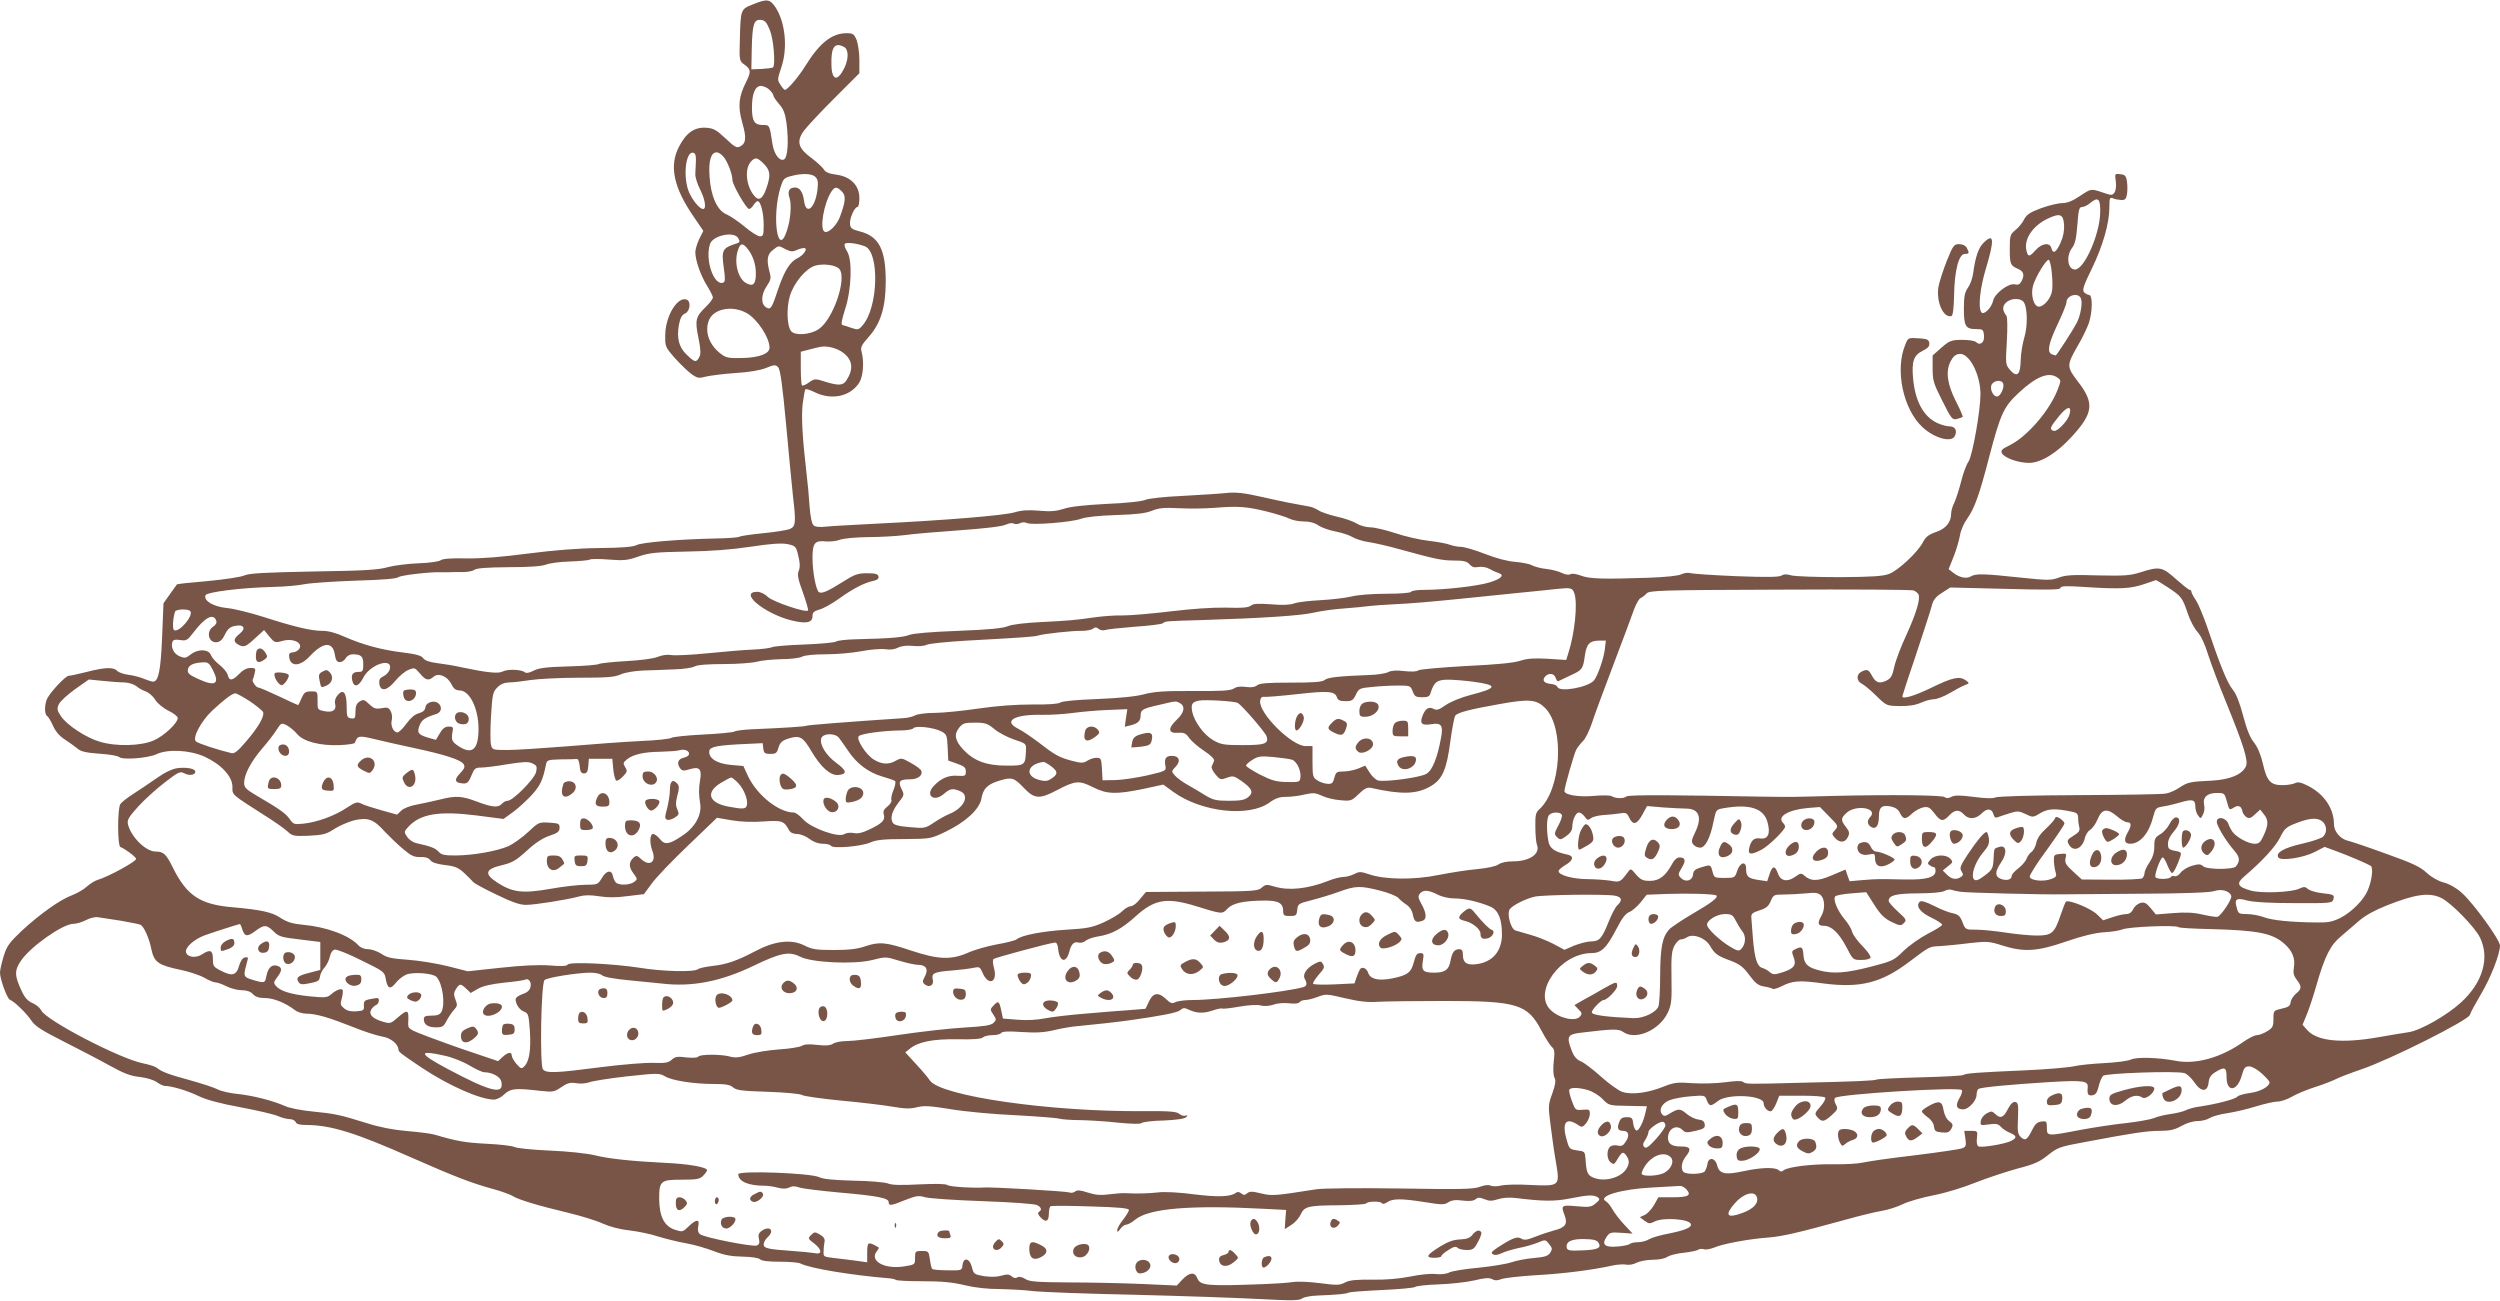 <?xml version="1.0" standalone="no"?>
<!DOCTYPE svg PUBLIC "-//W3C//DTD SVG 20010904//EN"
 "http://www.w3.org/TR/2001/REC-SVG-20010904/DTD/svg10.dtd">
<svg version="1.0" xmlns="http://www.w3.org/2000/svg"
 width="1280pt" height="666pt" viewBox="0 0 1280 666"
 preserveAspectRatio="xMidYMid meet">
<g transform="translate(0,666) scale(0.1,-0.1)"
fill="#795548" stroke="none">
<path d="M3853 6637 c-61 -25 -61 -24 -65 -180 -3 -108 -3 -109 25 -129 32
-23 33 -36 7 -88 -38 -75 -43 -124 -20 -206 23 -80 20 -108 -11 -124 -16 -9
-28 -3 -74 41 -47 44 -61 52 -99 55 -60 4 -102 -25 -139 -96 -52 -99 -29 -210
77 -363 l47 -69 -21 -42 c-11 -23 -20 -54 -20 -67 0 -42 28 -121 60 -172 16
-26 30 -53 30 -60 0 -7 -16 -29 -36 -48 -52 -50 -57 -68 -38 -159 12 -59 13
-84 4 -99 -15 -28 -23 -27 -63 12 -41 38 -53 85 -41 154 7 35 15 51 32 58 25
11 31 62 8 71 -47 18 -109 -84 -110 -181 -1 -59 0 -62 49 -118 28 -31 66 -68
85 -82 31 -22 39 -23 75 -13 22 5 90 14 150 18 68 4 128 14 157 26 42 17 49
17 62 4 11 -11 22 -90 41 -295 14 -154 30 -318 35 -365 16 -136 14 -155 -15
-168 -14 -6 -75 -16 -137 -22 -61 -6 -116 -14 -122 -18 -6 -4 -60 -8 -121 -9
-191 -4 -381 -20 -406 -34 -17 -9 -75 -14 -189 -15 -111 -1 -231 -11 -365 -28
-137 -18 -237 -26 -317 -25 -78 2 -122 -2 -131 -9 -8 -7 -57 -14 -113 -16 -55
-2 -126 -11 -159 -20 -49 -14 -121 -18 -380 -22 -251 -5 -327 -9 -353 -20 -17
-8 -102 -21 -188 -29 -85 -7 -157 -15 -158 -17 -1 -1 -17 -24 -36 -50 l-33
-47 -7 -173 c-7 -172 -19 -228 -46 -228 -7 0 -28 7 -46 14 -18 8 -54 18 -80
21 -25 3 -52 13 -58 20 -17 20 -62 19 -155 -5 -43 -11 -85 -20 -93 -20 -15 0
-87 -75 -109 -114 -15 -27 -17 -83 -2 -92 6 -3 20 -26 31 -51 13 -29 33 -52
61 -70 23 -15 52 -36 64 -46 17 -15 44 -21 112 -26 50 -3 95 -11 101 -17 16
-16 147 -6 190 14 58 28 172 22 247 -12 85 -39 143 -101 143 -154 0 -44 -8
-36 165 -147 50 -31 102 -68 117 -82 24 -23 32 -25 110 -22 73 4 89 8 130 35
25 16 71 36 101 44 71 16 100 6 158 -59 24 -25 65 -65 93 -88 41 -35 57 -42
88 -41 26 1 42 -4 51 -16 9 -12 34 -20 75 -25 52 -6 69 -13 100 -42 20 -19 40
-39 44 -44 3 -6 56 -35 117 -64 80 -39 122 -54 153 -54 47 0 209 26 273 43 28
8 59 8 103 1 44 -7 89 -7 146 1 l83 10 39 53 c21 30 105 118 187 196 l148 142
75 -13 c47 -8 106 -10 163 -6 94 7 106 3 131 -45 7 -12 21 -19 41 -19 17 0 45
-11 63 -25 21 -16 46 -25 69 -25 20 0 39 -5 42 -11 10 -15 153 -3 200 17 31
14 70 18 175 18 134 1 135 1 212 38 102 49 174 115 183 170 9 51 31 73 95 92
61 18 72 15 125 -41 52 -54 79 -55 166 -9 95 50 114 51 184 16 73 -37 119 -38
260 -9 l101 22 52 -38 c145 -104 387 -130 492 -54 30 22 51 29 84 29 25 0 67
5 95 12 45 10 56 9 89 -6 20 -10 62 -21 94 -23 54 -5 58 -4 94 31 30 29 44 36
64 32 154 -35 234 -33 304 8 61 35 83 85 102 232 9 65 20 124 25 130 13 16 73
32 226 59 155 28 191 24 236 -22 99 -104 80 -416 -32 -517 -18 -16 -21 -30
-20 -90 0 -39 4 -80 8 -91 19 -46 -37 -85 -121 -85 -33 0 -62 -6 -76 -16 -14
-10 -58 -19 -110 -24 -48 -4 -136 -18 -197 -30 -127 -26 -277 -24 -356 4 -42
14 -50 14 -75 1 -16 -8 -41 -15 -56 -15 -15 0 -51 -9 -80 -21 -103 -40 -198
-50 -270 -29 -43 13 -49 12 -68 -5 -19 -17 -43 -19 -307 -20 l-286 -2 -30 -36
c-16 -21 -37 -37 -48 -37 -10 0 -30 -12 -44 -26 -14 -14 -56 -39 -93 -56 -58
-26 -84 -32 -192 -38 -123 -8 -229 -28 -254 -49 -7 -6 -53 -18 -101 -26 -49
-9 -116 -28 -149 -43 -87 -38 -152 -35 -291 11 -131 44 -163 46 -235 22 -40
-14 -83 -19 -160 -19 -90 0 -112 3 -151 23 -68 34 -153 24 -254 -30 -93 -49
-145 -67 -220 -75 -33 -4 -66 -11 -73 -17 -19 -15 -183 -11 -297 8 -136 21
-360 32 -369 16 -5 -8 -33 -9 -92 -4 -57 4 -142 0 -252 -12 l-167 -18 -102 26
c-56 14 -148 29 -204 33 -84 6 -109 11 -137 31 -19 12 -49 23 -67 23 -19 0
-39 8 -50 20 -47 51 -162 94 -282 105 -56 5 -83 14 -116 35 -44 30 -101 42
-247 55 -165 14 -233 59 -304 201 -35 71 -48 84 -89 84 -51 0 -126 75 -142
140 -5 22 4 37 54 92 33 36 94 91 136 123 70 54 77 57 100 45 25 -13 55 -8 55
9 0 16 -46 24 -92 18 -27 -4 -65 -22 -110 -54 -37 -26 -91 -62 -119 -80 -28
-18 -56 -40 -63 -50 -15 -25 -15 -215 1 -220 22 -8 76 -48 80 -60 4 -12 -142
-92 -197 -108 -14 -4 -38 -19 -55 -34 -16 -15 -51 -35 -77 -45 -60 -22 -164
-96 -257 -182 -63 -60 -76 -77 -92 -129 -10 -33 -19 -71 -19 -85 0 -34 37
-134 51 -139 21 -7 86 -70 110 -107 19 -28 53 -50 164 -106 77 -39 183 -94
235 -123 74 -41 108 -54 155 -59 35 -4 71 -15 87 -26 15 -11 34 -20 42 -20 35
0 115 -24 171 -51 41 -20 112 -39 215 -58 85 -16 172 -36 192 -45 21 -9 48
-16 62 -16 13 0 26 -7 30 -15 4 -11 21 -15 58 -15 123 -1 249 -40 533 -166
225 -99 307 -131 424 -163 40 -11 83 -27 95 -34 28 -19 132 -50 283 -86 67
-16 148 -41 180 -56 36 -16 89 -30 138 -35 44 -5 109 -19 145 -31 36 -11 99
-27 140 -34 41 -7 107 -26 145 -41 52 -20 90 -27 147 -28 46 -1 82 -6 90 -14
8 -8 44 -12 100 -12 49 0 96 -4 106 -9 49 -25 260 -60 455 -76 15 -1 30 -5 34
-8 3 -4 65 -7 137 -7 96 0 153 -5 214 -20 53 -13 119 -20 180 -20 53 -1 129
-5 167 -10 39 -5 270 -14 515 -19 245 -6 536 -16 648 -22 167 -9 206 -8 219 3
9 7 45 14 82 15 100 4 145 8 156 15 6 3 82 9 170 13 88 4 165 11 171 16 6 5
60 11 120 13 60 2 141 11 181 20 53 13 77 15 92 7 14 -8 28 -8 48 0 15 6 96
15 178 20 143 8 291 27 393 50 25 5 57 7 69 4 13 -3 36 1 53 10 16 8 53 15 82
15 32 0 62 6 75 15 12 8 50 18 85 21 35 4 68 11 74 16 6 4 19 5 28 2 10 -4 34
1 54 9 44 19 178 44 278 51 71 6 149 24 389 90 71 20 156 41 188 46 32 5 82
21 110 35 29 14 99 34 156 45 58 11 154 40 215 65 61 24 158 56 216 72 86 22
114 35 156 69 49 39 59 43 190 67 249 47 316 57 383 57 52 0 75 6 110 25 26
15 59 25 82 25 22 0 50 7 63 16 13 8 55 20 93 25 37 6 103 21 146 35 43 13 92
24 108 24 17 0 49 11 72 24 23 14 76 36 119 50 42 13 90 32 108 41 17 9 77 32
133 51 144 49 545 250 553 278 3 12 29 59 56 105 50 83 97 204 98 249 0 30
-136 218 -197 272 -28 25 -64 45 -92 52 -27 7 -61 26 -86 49 -33 31 -74 50
-206 97 -90 33 -179 63 -196 67 -39 8 -73 47 -73 84 0 81 -50 155 -132 197
-37 19 -53 22 -68 14 -10 -5 -39 -10 -64 -10 -61 0 -80 21 -100 110 -11 47
-27 85 -46 109 -20 25 -37 67 -55 136 -18 67 -35 112 -54 135 -28 35 -64 123
-132 325 -19 54 -44 114 -56 132 -13 19 -23 38 -23 43 0 6 -4 10 -9 10 -5 0
-36 25 -70 55 -70 63 -85 66 -181 35 -54 -17 -82 -19 -219 -16 -126 4 -164 2
-199 -11 -40 -15 -56 -15 -200 0 -184 20 -226 21 -251 6 -22 -14 -60 -6 -91
19 l-23 18 26 65 c14 35 28 84 32 108 4 25 20 62 36 84 38 53 63 121 114 319
58 220 74 255 150 326 91 85 156 111 200 78 18 -13 18 -15 1 -59 -42 -110
-158 -244 -249 -288 -38 -18 -44 -26 -37 -40 14 -24 83 -49 139 -49 60 0 142
50 219 135 110 120 116 171 32 280 -60 79 -60 83 0 188 22 37 46 88 55 113 19
58 20 144 1 144 -7 0 -19 7 -26 14 -9 12 -2 35 40 120 57 118 90 233 90 314 0
48 2 53 18 47 9 -5 28 -8 42 -9 20 -1 26 5 30 29 3 17 3 46 0 65 -4 30 -10 36
-34 38 -28 4 -29 3 -23 -37 3 -24 0 -47 -7 -57 -11 -15 -16 -15 -59 0 -62 21
-60 21 -120 -19 -36 -24 -63 -35 -89 -35 -20 0 -69 -12 -108 -26 -57 -21 -74
-33 -87 -58 -8 -17 -28 -41 -44 -54 -27 -22 -29 -28 -29 -95 0 -80 3 -87 43
-104 29 -13 34 -32 16 -65 -8 -14 -17 -18 -33 -14 -31 8 -103 -46 -111 -83 -8
-38 -50 -78 -61 -59 -17 26 -6 125 25 227 44 147 40 181 -14 127 -25 -25 -41
-71 -52 -152 -3 -27 -16 -62 -27 -77 -16 -23 -21 -43 -21 -107 0 -91 9 -105
63 -105 34 0 37 -2 40 -33 4 -35 -20 -54 -41 -33 -6 6 -38 11 -72 11 -55 -1
-63 -4 -105 -40 l-45 -40 0 -67 c0 -62 5 -77 50 -166 46 -92 51 -98 75 -92 14
4 27 8 29 11 2 2 -13 37 -34 78 -46 90 -54 155 -28 206 13 25 26 36 45 38 50
6 108 -105 108 -206 0 -85 -41 -315 -61 -345 -11 -15 -29 -63 -39 -106 -11
-43 -27 -91 -35 -107 -8 -16 -15 -39 -15 -52 0 -46 -27 -79 -78 -96 -37 -13
-52 -24 -67 -53 -27 -51 -125 -143 -172 -161 -29 -12 -86 -16 -253 -17 -120 0
-229 4 -248 9 -23 7 -38 7 -51 -1 -13 -8 -76 -9 -232 -3 -118 5 -224 12 -235
16 -12 3 -32 0 -45 -6 -13 -8 -82 -15 -168 -18 -234 -8 -303 -6 -347 11 -24 9
-47 12 -54 7 -8 -5 -26 -2 -42 6 -16 8 -52 18 -81 21 -29 3 -61 12 -72 18 -11
7 -49 15 -85 18 -41 3 -98 18 -157 41 -51 20 -106 36 -122 36 -16 0 -42 5 -58
11 -15 6 -64 15 -108 20 -44 5 -120 22 -170 39 -49 16 -107 30 -128 30 -22 0
-54 9 -72 20 -17 11 -63 27 -101 35 -38 9 -80 23 -93 32 -13 8 -33 17 -45 19
-74 13 -137 25 -242 49 -93 21 -133 26 -184 21 -36 -4 -137 -10 -225 -15 -92
-4 -173 -13 -190 -20 -18 -8 -100 -17 -200 -21 -114 -6 -186 -14 -218 -25 -37
-12 -66 -15 -125 -10 -57 5 -90 3 -127 -8 -52 -16 -355 -41 -705 -58 -113 -6
-229 -12 -258 -15 -33 -4 -58 -2 -66 6 -9 7 -17 43 -21 98 -3 48 -10 125 -16
172 -21 180 -27 292 -19 355 5 37 11 69 14 72 3 3 25 -4 49 -16 87 -42 183
-20 227 51 20 34 25 107 11 158 -6 21 0 34 35 73 63 70 89 154 89 287 0 163
-35 230 -132 255 -40 10 -49 16 -51 38 -3 28 23 87 38 87 6 0 10 21 10 46 0
65 -45 110 -119 120 -35 4 -55 13 -62 25 -5 10 -34 37 -63 59 -69 50 -79 85
-42 138 14 20 84 95 156 167 l130 130 0 68 c0 37 -7 83 -14 102 -13 31 -19 35
-51 35 -75 0 -138 -49 -210 -165 -37 -60 -93 -125 -106 -125 -4 0 -14 11 -23
26 -16 24 -16 28 3 85 36 101 22 237 -30 314 -28 40 -42 42 -116 12z m89 -132
c19 -46 29 -177 16 -190 -3 -3 -29 -6 -58 -8 l-53 -2 2 104 c3 128 11 153 47
149 21 -2 30 -13 46 -53z m379 -85 c24 -13 25 -59 3 -106 -35 -73 -65 -68 -67
12 -3 93 16 119 64 94z m-381 -220 c11 -11 20 -24 20 -30 0 -5 13 -24 29 -43
23 -26 31 -48 38 -98 12 -95 6 -179 -14 -186 -23 -9 -50 29 -58 80 -15 98 -14
97 -50 97 -42 0 -55 20 -55 88 0 72 16 112 46 112 13 0 33 -9 44 -20z m-377
-365 c-1 -22 -2 -52 -3 -66 -1 -15 10 -50 24 -78 26 -51 34 -101 16 -101 -17
0 -51 40 -71 83 -33 74 -20 213 20 205 12 -3 15 -14 14 -43z m145 18 c22 -32
42 -87 42 -115 0 -23 71 -147 85 -148 6 0 16 9 23 20 7 11 16 20 21 20 16 0
31 -61 31 -121 0 -51 -2 -59 -19 -59 -11 0 -46 22 -78 49 -32 27 -74 55 -94
64 -47 19 -80 94 -86 192 -6 81 7 125 36 125 11 0 28 -12 39 -27z m203 -32
c33 -34 36 -58 13 -125 -20 -57 -40 -68 -65 -35 -41 52 -47 140 -12 174 21 21
31 19 64 -14z m264 -67 c13 -13 15 -28 10 -68 -12 -93 -58 -130 -68 -56 -6 46
-22 70 -46 70 -30 0 -40 -19 -29 -52 12 -34 6 -115 -14 -172 -46 -137 -77 71
-33 221 14 46 19 52 53 61 58 16 109 14 127 -4z m135 -74 c22 -22 20 -50 -9
-129 -17 -46 -61 -88 -80 -77 -25 16 -3 144 35 204 18 27 28 28 54 2z m6443
-110 c-3 -112 -82 -290 -129 -290 -38 0 -47 70 -14 112 14 19 21 48 26 116 6
78 9 92 24 92 10 0 28 9 41 20 42 35 54 23 52 -50z m-185 -60 c2 -30 -4 -62
-18 -93 -22 -50 -39 -60 -47 -27 -8 30 -48 25 -80 -10 -33 -37 -40 -37 -48 -1
-13 58 34 126 110 162 62 29 79 23 83 -31z m-6788 -70 c9 -17 8 -21 -7 -26
-75 -24 -80 -32 -67 -127 8 -55 7 -70 -3 -74 -48 -18 -94 116 -68 197 14 45
125 68 145 30z m648 -41 c76 -29 69 -313 -11 -404 -20 -24 -25 -25 -57 -14
-19 7 -40 13 -47 15 -8 2 -3 27 14 81 33 101 38 253 10 296 -10 15 -15 32 -12
38 7 10 60 4 103 -12z m-606 -6 c31 -35 48 -83 48 -133 0 -55 -14 -69 -49 -50
-44 23 -65 112 -41 174 11 30 21 32 42 9z m200 -9 c24 -12 36 -14 55 -5 13 6
31 11 39 11 23 0 0 -36 -33 -52 -38 -18 -67 -65 -98 -156 -33 -100 -39 -110
-62 -96 -28 17 -27 65 2 108 22 33 24 42 15 74 -16 61 -12 89 16 111 32 25 28
25 66 5z m6483 -119 c4 -36 5 -80 1 -97 -7 -38 -42 -78 -67 -78 -26 0 -43 59
-30 107 12 43 66 133 80 133 5 0 13 -29 16 -65z m-6207 17 c39 -50 -33 -258
-106 -307 -42 -29 -121 -35 -141 -11 -22 26 -25 118 -7 180 20 67 81 141 130
156 42 12 108 3 124 -18z m6357 -152 c8 -24 -3 -86 -22 -123 -18 -35 -103
-167 -108 -167 -2 0 -10 3 -19 6 -27 10 -18 54 29 154 25 52 45 102 45 111 0
38 63 55 75 19z m-295 -15 c21 -25 23 -124 4 -185 -9 -30 -17 -81 -18 -112 -1
-76 -18 -93 -53 -54 -25 29 -25 31 -18 148 4 72 3 123 -2 131 -21 27 -22 48
-3 67 23 23 72 26 90 5z m-6535 -59 c54 -32 115 -125 115 -176 0 -31 -52 -51
-139 -53 -66 -2 -84 1 -107 19 -63 46 -88 116 -64 175 25 60 122 77 195 35z
m492 -202 c49 -37 54 -84 17 -141 -17 -27 -40 -29 -110 -7 -50 16 -53 16 -82
-4 -16 -12 -32 -19 -36 -15 -3 3 -6 44 -6 89 l0 83 38 10 c20 5 46 12 57 14
35 9 89 -4 122 -29z m5939 -157 c8 -21 -14 -67 -31 -67 -23 0 -41 46 -25 65
15 19 49 20 56 2z m340 -159 c-9 -33 -64 -91 -82 -84 -22 8 -18 19 28 75 42
52 67 56 54 9z m-4106 -498 c47 -12 98 -28 113 -36 16 -8 49 -14 74 -14 29 0
55 -7 73 -20 16 -11 55 -25 87 -31 32 -6 72 -19 88 -29 17 -10 53 -21 80 -25
28 -4 100 -20 160 -37 182 -50 217 -58 281 -58 48 0 65 -4 79 -20 12 -14 25
-17 45 -13 17 3 40 -1 57 -10 15 -9 36 -18 46 -21 32 -10 13 -30 -47 -48 -61
-19 -230 -38 -333 -38 -34 0 -65 -4 -68 -10 -4 -6 -58 -10 -128 -10 -72 0
-146 -6 -177 -14 -30 -7 -102 -16 -160 -19 -58 -3 -118 -10 -135 -17 -19 -7
-59 -9 -117 -4 -67 5 -92 3 -104 -7 -12 -10 -46 -13 -128 -10 -70 1 -174 -6
-280 -19 -93 -11 -203 -21 -245 -21 -42 1 -105 -4 -141 -9 -112 -16 -141 -18
-280 -25 -82 -4 -148 -12 -170 -21 -25 -11 -100 -18 -255 -24 -136 -5 -231
-13 -250 -21 -30 -12 -97 -18 -270 -22 -49 -1 -97 -6 -105 -12 -8 -5 -82 -12
-165 -15 -82 -3 -156 -9 -163 -14 -8 -4 -52 -10 -100 -12 -47 -2 -152 -11
-232 -19 -80 -8 -162 -12 -181 -9 -21 4 -49 0 -71 -9 -20 -9 -89 -18 -164 -22
-71 -4 -133 -11 -139 -15 -5 -4 -75 -10 -155 -12 -112 -3 -153 -8 -178 -22
-22 -11 -37 -14 -45 -8 -18 15 -89 17 -113 4 -22 -12 -81 -6 -209 21 -38 9
-96 18 -128 22 -38 5 -62 13 -70 25 -9 13 -36 21 -102 29 -110 13 -208 40
-299 80 -44 20 -84 31 -114 31 -59 0 -143 20 -302 71 -69 22 -154 43 -189 46
-69 7 -119 37 -109 65 7 17 183 39 348 43 58 1 130 8 160 14 30 6 147 14 260
18 140 4 210 10 220 18 12 10 170 28 218 25 6 0 22 0 35 0 12 1 44 1 71 1 27
-1 56 5 64 11 11 9 63 13 176 14 108 0 171 5 191 13 17 7 71 15 122 16 51 2
97 6 103 10 6 4 51 4 98 0 76 -6 96 -4 152 16 56 19 89 22 247 25 124 2 229
10 328 25 106 16 157 19 188 13 40 -9 43 -11 54 -59 9 -36 10 -57 3 -76 -9
-21 -5 -42 21 -113 17 -48 29 -89 26 -92 -12 -12 -180 45 -206 70 -15 15 -39
26 -53 26 -98 0 32 -110 172 -146 76 -19 110 -13 110 21 0 19 7 26 35 34 20 5
63 29 98 54 74 53 130 82 175 92 24 5 32 12 30 23 -3 13 -15 17 -58 17 -48 0
-65 -6 -123 -43 -78 -49 -109 -63 -124 -54 -15 10 -33 104 -33 176 0 75 12 90
67 84 20 -2 53 1 72 8 20 8 84 13 146 14 61 0 144 5 185 10 41 6 169 17 284
25 128 9 220 20 236 29 16 7 34 10 41 5 7 -4 21 -3 31 2 11 6 25 6 36 1 24
-12 230 4 277 22 26 9 89 16 180 19 104 3 151 9 183 22 35 14 61 17 135 13 51
-3 135 -2 187 2 121 10 165 6 270 -20z m4609 -387 c70 -46 75 -53 102 -133 12
-36 34 -78 50 -95 17 -19 38 -62 54 -115 15 -47 56 -157 92 -244 93 -229 115
-301 102 -330 -20 -42 -82 -68 -177 -73 -111 -5 -121 -8 -164 -36 -19 -13 -50
-27 -69 -30 -19 -4 -218 -7 -444 -8 -239 -1 -418 -6 -429 -12 -12 -6 -51 -5
-111 3 -71 9 -97 9 -114 0 -15 -8 -26 -8 -35 -1 -12 10 -271 13 -566 6 -85 -2
-180 -5 -210 -5 -30 -1 -232 2 -448 6 -272 4 -396 3 -405 -4 -14 -12 -55 -11
-76 2 -7 4 -48 5 -91 1 -77 -7 -150 5 -150 25 0 19 49 189 60 211 7 13 23 33
35 45 12 11 32 52 45 90 12 38 62 173 110 299 48 127 96 254 106 284 11 29 26
56 34 59 8 3 22 14 30 23 14 16 65 18 680 20 366 2 675 0 687 -4 11 -4 23 -14
26 -21 10 -24 -13 -99 -62 -206 -27 -58 -55 -131 -62 -163 -10 -47 -17 -60
-41 -72 -36 -17 -54 -11 -74 26 -16 31 -25 35 -55 19 -26 -14 -24 -47 4 -61
12 -6 46 -34 74 -62 52 -51 53 -51 120 -52 46 -1 81 5 108 17 22 10 52 18 67
18 15 0 51 14 80 31 29 17 64 36 78 41 24 9 24 10 6 24 -33 24 -68 16 -175
-36 -89 -43 -151 -62 -151 -45 0 3 31 99 70 213 38 114 74 225 80 248 7 31 19
47 52 68 l43 28 283 -7 c224 -6 282 -5 282 5 0 10 28 11 133 4 175 -11 225 -8
294 15 32 11 60 20 62 21 2 0 29 -17 60 -37z m-3039 -29 c19 -49 3 -208 -31
-311 l-10 -32 -93 6 c-72 4 -105 2 -142 -10 -33 -11 -125 -20 -279 -27 -126
-7 -236 -17 -243 -22 -7 -7 -35 -8 -72 -4 -40 5 -67 3 -82 -5 -13 -7 -57 -14
-98 -15 -154 -6 -211 -12 -227 -25 -12 -11 -56 -14 -173 -14 -119 0 -161 -3
-174 -14 -11 -9 -30 -12 -58 -8 -27 4 -48 1 -62 -9 -17 -10 -63 -13 -206 -12
-147 1 -198 -3 -250 -16 -43 -12 -125 -20 -241 -25 -107 -4 -182 -11 -190 -18
-9 -7 -61 -11 -144 -10 -85 0 -181 -7 -277 -21 -82 -12 -182 -22 -224 -22 -41
0 -85 -6 -97 -12 -12 -7 -40 -14 -62 -15 -286 -19 -489 -35 -497 -39 -7 -4
-113 -11 -280 -18 -42 -2 -82 -7 -89 -12 -7 -4 -80 -11 -162 -15 -81 -4 -154
-12 -160 -17 -7 -5 -77 -13 -157 -16 -80 -4 -248 -16 -375 -27 -126 -10 -265
-19 -307 -19 -75 0 -78 1 -84 26 -4 14 -4 81 0 148 7 110 9 123 32 146 16 17
36 25 61 26 21 0 70 6 108 12 39 6 150 12 248 12 145 0 184 3 215 17 22 10 69
18 117 20 44 1 116 4 160 6 44 1 90 8 102 15 14 8 69 12 150 12 70 0 146 6
168 12 22 6 78 12 125 13 47 0 95 6 107 13 13 7 61 12 121 12 55 0 137 7 183
16 46 9 101 13 122 10 24 -4 47 -1 65 8 18 9 44 12 75 9 27 -3 58 -1 70 5 12
7 105 16 207 22 309 17 344 20 365 26 29 9 173 25 224 24 24 0 50 5 57 11 11
9 18 8 29 -1 8 -7 23 -9 32 -6 10 4 78 11 152 17 74 5 139 13 145 18 13 11 15
11 191 16 324 10 515 23 580 38 39 9 111 19 160 22 50 4 106 9 125 12 19 2 76
7 125 9 88 4 186 12 390 33 55 6 170 17 255 26 85 8 169 17 185 19 77 8 85 7
95 -20z m-7085 -94 c15 -25 -59 -111 -84 -96 -9 6 -6 59 5 94 4 14 70 16 79 2z
m132 -47 c4 -11 -1 -22 -15 -31 -39 -25 -24 -86 19 -80 16 2 30 15 41 40 13
27 26 38 49 43 47 10 61 -11 27 -39 -33 -26 -35 -41 -9 -56 30 -16 38 -13 87
32 l46 42 27 -33 c26 -31 29 -33 65 -23 58 17 112 -11 86 -43 -7 -8 -21 -15
-31 -15 -11 0 -19 -6 -19 -14 0 -61 54 -63 107 -5 67 72 116 76 127 9 5 -31
11 -40 26 -40 11 0 24 9 30 20 6 11 21 20 35 20 44 0 55 -10 55 -51 0 -35 -3
-39 -24 -39 -30 0 -40 -14 -32 -46 9 -36 33 -29 56 16 36 71 156 107 135 41
-4 -12 -18 -27 -31 -33 -19 -9 -24 -18 -22 -37 5 -44 39 -39 81 12 20 24 50
50 68 57 31 13 33 12 59 -18 29 -36 45 -39 70 -17 24 22 71 3 91 -38 12 -24
23 -32 43 -32 51 -1 96 -93 96 -196 0 -105 -31 -134 -98 -92 -38 24 -42 34
-36 71 6 29 4 32 -19 32 -18 0 -31 -10 -45 -34 l-20 -34 -43 12 c-49 15 -56
26 -39 66 11 25 26 36 83 54 46 15 21 74 -26 62 -16 -4 -27 -14 -29 -28 -2
-15 -13 -24 -34 -30 -20 -5 -42 -24 -63 -53 -18 -25 -39 -45 -46 -45 -20 0
-37 35 -29 64 3 13 1 34 -6 45 -9 18 -17 21 -46 15 -30 -5 -40 -2 -64 21 -25
24 -30 25 -49 13 -15 -9 -21 -23 -21 -51 0 -34 -3 -38 -22 -35 -21 3 -23 9
-23 60 0 71 -17 94 -46 59 -12 -14 -17 -31 -13 -45 8 -32 -14 -46 -56 -37 -34
7 -35 8 -34 54 0 47 0 47 -33 47 -29 0 -36 -5 -49 -35 -8 -19 -16 -35 -18 -35
-2 0 -46 20 -98 45 -53 25 -100 45 -106 45 -11 0 -34 34 -28 41 2 2 6 16 10
32 6 25 4 27 -22 27 -18 0 -38 -10 -57 -30 -35 -36 -51 -38 -59 -6 -3 13 -22
36 -41 51 -20 15 -40 38 -45 51 -12 31 -66 33 -104 3 -24 -19 -30 -20 -57 -9
-30 13 -46 47 -36 74 4 11 16 13 40 9 31 -5 37 -1 67 38 59 78 102 101 117 62z
m7110 -145 c-5 -48 -37 -139 -56 -162 -30 -35 -176 -62 -187 -33 -2 7 -17 14
-31 15 -36 3 -49 17 -33 37 18 21 47 19 55 -6 4 -11 10 -19 13 -17 4 2 32 15
63 30 61 28 64 32 74 104 8 57 25 74 73 74 l34 0 -5 -42z m-7127 -109 c37 -72
12 -86 -78 -44 -44 20 -53 29 -50 47 3 23 30 35 80 37 23 1 31 -6 48 -40z
m-453 -63 c23 -1 50 -10 61 -19 10 -9 32 -22 48 -27 16 -6 38 -25 49 -43 11
-18 41 -43 68 -56 26 -13 47 -29 47 -37 0 -26 -70 -92 -123 -115 -66 -29 -194
-32 -278 -6 -70 21 -167 85 -197 130 -20 30 -21 38 -11 61 7 15 45 50 83 77
l71 50 70 -7 c39 -4 89 -8 112 -8z m6910 3 c124 -17 120 -32 -17 -67 -50 -13
-103 -35 -128 -52 -35 -25 -47 -28 -63 -19 -25 13 -43 0 -58 -42 -12 -36 1
-45 54 -36 45 7 55 -10 43 -71 -19 -103 -44 -166 -75 -184 -31 -19 -211 -43
-247 -34 -12 3 -31 21 -44 41 l-22 35 -36 -15 c-20 -8 -54 -15 -75 -15 -35 0
-39 -3 -47 -32 -7 -28 -13 -33 -36 -31 -16 1 -39 9 -52 18 -22 14 -24 22 -24
95 l0 80 -35 0 c-72 0 -242 170 -233 232 2 16 9 22 23 20 11 -1 86 5 167 14
158 18 193 15 203 -16 5 -15 15 -20 44 -20 32 0 39 4 53 33 15 32 19 34 85 40
37 4 97 7 131 7 62 0 64 -1 75 -30 10 -26 16 -30 49 -30 29 0 38 4 43 23 17
55 33 67 90 67 29 0 89 -5 132 -11z m-6267 -100 c34 -23 64 -48 67 -55 8 -21
-24 -77 -85 -148 -43 -51 -62 -66 -77 -62 -65 15 -172 50 -182 60 -19 18 26
103 83 157 62 58 103 89 119 89 7 0 41 -19 75 -41z m5057 -8 c22 -12 141 -150
148 -171 12 -38 -9 -45 -123 -45 -95 0 -112 3 -150 25 -48 27 -98 96 -108 147
-7 39 0 49 36 56 31 6 181 -3 197 -12z m-296 -1 c29 -16 23 -49 -17 -86 -46
-44 -43 -70 8 -66 30 2 40 -2 57 -27 12 -16 46 -46 77 -66 36 -24 53 -42 50
-51 -3 -8 -9 -20 -12 -28 -3 -7 6 -26 20 -42 23 -27 26 -28 58 -16 30 11 36
10 72 -15 58 -41 66 -60 37 -84 -18 -15 -39 -19 -99 -19 -65 0 -81 4 -121 28
-25 16 -66 40 -91 54 -25 14 -54 35 -64 47 -19 21 -19 22 3 45 28 29 19 56
-19 56 -31 0 -40 -14 -33 -52 5 -24 2 -26 -93 -48 -53 -12 -127 -23 -163 -24
l-66 -1 -3 58 c-3 53 -5 57 -28 57 -14 0 -35 -7 -47 -15 -21 -13 -30 -13 -80
0 -64 17 -86 29 -172 96 -33 25 -79 56 -102 68 -79 39 -21 74 120 71 45 -1
118 4 162 10 44 6 124 13 179 15 l98 4 -7 -45 -6 -45 28 7 c39 9 53 23 53 50
0 30 10 36 95 55 90 21 83 21 106 9z m-4519 -159 c33 -38 117 -60 218 -56 41
2 76 7 77 12 13 36 20 38 95 20 40 -10 134 -31 208 -47 159 -34 240 -60 254
-83 8 -13 4 -23 -19 -47 -29 -30 -27 -46 5 -50 31 -5 38 1 54 40 14 35 20 40
48 40 18 0 79 7 135 17 82 13 107 14 128 5 23 -11 26 -16 20 -44 -8 -36 -119
-148 -146 -148 -9 0 -22 -7 -29 -15 -18 -21 -50 -19 -126 10 -79 30 -109 32
-189 12 -33 -8 -87 -20 -119 -26 -34 -6 -69 -19 -81 -31 l-22 -21 -79 22 c-43
12 -90 27 -103 34 -22 11 -30 9 -76 -21 -61 -41 -152 -74 -221 -81 -48 -5 -52
-4 -72 25 -21 29 -51 50 -174 122 -49 29 -58 39 -58 62 0 42 34 107 91 174 28
32 62 76 75 97 24 37 25 37 53 23 16 -9 40 -29 53 -45z m3568 27 c21 -18 66
-42 101 -54 61 -20 64 -22 62 -53 -3 -81 -4 -81 -101 -81 -101 0 -165 24 -219
81 -43 46 -50 78 -23 112 19 24 28 27 81 27 53 0 65 -4 99 -32z m-272 -12 c29
-15 31 -20 34 -83 l3 -67 45 -16 c37 -13 45 -20 45 -40 0 -23 -3 -24 -42 -22
-46 4 -86 -13 -122 -52 -45 -47 -1 -85 50 -42 34 29 45 31 83 16 53 -20 24
-85 -52 -117 -21 -8 -57 -29 -81 -45 -43 -29 -47 -30 -123 -23 -59 5 -81 11
-88 24 -13 25 -2 60 32 104 28 36 29 38 13 69 -18 38 -9 48 46 48 39 0 65 21
56 44 -3 7 -27 26 -54 40 -45 26 -49 26 -75 12 -36 -22 -74 -20 -114 5 -41 25
-92 105 -77 120 13 13 126 28 210 29 35 0 65 5 69 11 9 15 103 5 142 -15z
m-523 -33 c8 -10 29 -40 48 -68 44 -66 105 -111 175 -131 31 -9 60 -19 65 -23
4 -4 0 -25 -8 -45 -9 -21 -14 -44 -11 -52 3 -7 -6 -22 -20 -33 -19 -15 -24
-26 -19 -41 9 -28 -8 -46 -72 -76 -37 -18 -62 -24 -82 -19 -17 3 -38 1 -49 -6
-30 -19 -172 32 -211 77 -17 19 -38 34 -47 34 -77 0 -188 89 -234 186 l-24 52
-67 6 c-72 7 -114 36 -107 73 4 20 47 28 190 34 l83 4 3 -27 c3 -24 8 -28 36
-28 29 0 34 4 42 33 8 25 18 35 49 45 59 19 76 10 118 -62 50 -85 99 -128 140
-124 46 5 43 22 -11 62 -53 39 -87 94 -77 126 8 26 69 28 90 3z m-768 -87 c-2
-6 -14 -13 -28 -16 -28 -7 -35 -28 -17 -53 11 -15 18 -15 51 -5 47 14 61 1 52
-52 -8 -48 -8 -78 0 -125 9 -56 -25 -119 -89 -162 -69 -47 -92 -51 -117 -19
-11 14 -27 26 -35 26 -17 0 -19 -46 -4 -86 22 -57 -13 -83 -57 -43 -18 18 -25
20 -37 10 -27 -23 -28 -49 -4 -81 23 -31 23 -32 4 -46 -24 -17 -80 -18 -94 -1
-5 6 -12 21 -14 32 -6 33 -34 29 -56 -10 -21 -34 -23 -35 -83 -35 -33 0 -116
-9 -182 -21 -142 -25 -194 -18 -272 33 -67 44 -61 68 24 88 54 13 73 24 129
75 42 39 82 65 116 76 42 14 51 22 51 41 0 21 -5 23 -53 26 -53 3 -55 2 -108
-48 -30 -28 -75 -60 -100 -72 -60 -26 -179 -47 -270 -48 -59 0 -74 3 -89 20
-17 18 -37 26 -117 44 -15 4 -35 18 -44 32 -16 24 -16 26 7 51 61 66 156 82
348 58 l139 -18 51 37 c27 20 70 60 95 87 42 47 55 74 71 152 5 26 8 27 75 29
39 0 76 1 83 2 7 1 13 -14 15 -36 2 -29 8 -38 22 -38 14 0 20 9 22 38 l3 37
60 0 60 0 5 -54 c3 -30 10 -56 16 -58 5 -2 21 8 34 22 22 23 23 28 11 47 -12
19 -11 24 9 40 31 25 85 38 170 39 41 1 86 4 100 8 27 8 53 -5 47 -23z m3089
-26 c25 -10 47 -58 42 -92 -3 -22 -7 -23 -68 -22 -54 1 -77 7 -137 37 -40 21
-73 42 -73 47 0 6 15 19 33 30 28 18 42 20 107 14 41 -4 84 -10 96 -14z
m-1236 -32 c37 -27 38 -42 4 -64 -20 -14 -33 -15 -61 -8 -79 20 -65 82 20 93
4 1 21 -9 37 -21z m-1599 -89 c30 -32 52 -91 42 -115 -6 -17 -22 -17 -93 -4
-102 19 -119 73 -40 121 25 15 49 28 53 28 5 1 22 -13 38 -30z m7621 -94 c11
-42 13 -44 33 -31 25 16 41 10 46 -18 2 -10 12 -24 21 -30 14 -8 23 -5 43 14
l27 25 19 -24 c24 -29 24 -55 -1 -108 -16 -36 -24 -43 -47 -43 -30 0 -89 31
-111 59 -7 9 -18 28 -23 44 -13 32 -59 40 -59 9 0 -21 49 -102 91 -149 27 -32
29 -51 7 -79 -13 -17 -149 -17 -168 1 -13 12 -23 12 -58 2 -23 -7 -49 -23 -58
-36 -9 -12 -22 -20 -30 -17 -7 3 -16 1 -19 -4 -8 -13 -72 -13 -79 -1 -7 11 26
101 37 101 5 0 16 -18 24 -40 9 -22 20 -40 24 -40 8 0 29 42 43 87 6 18 1 22
-29 27 -31 6 -35 11 -35 36 0 18 11 42 31 64 31 36 36 71 9 71 -8 0 -23 -15
-32 -34 -9 -18 -30 -42 -47 -52 -27 -16 -31 -24 -31 -63 0 -32 -8 -56 -25 -82
-14 -20 -25 -45 -25 -54 0 -10 -6 -22 -12 -27 -7 -4 -80 -8 -161 -7 l-148 1
-32 29 c-51 46 -57 56 -51 81 6 23 4 24 -27 21 -32 -3 -34 -5 -33 -38 1 -19 5
-45 9 -57 6 -19 2 -24 -21 -33 -40 -16 -108 -9 -112 11 -1 9 38 71 88 138 49
68 90 128 90 135 0 6 -10 17 -22 25 -18 11 -23 11 -27 0 -2 -7 -23 -30 -46
-52 -28 -25 -45 -50 -49 -72 -4 -19 -15 -40 -25 -47 -10 -7 -21 -23 -25 -35
-4 -11 -22 -33 -41 -48 -19 -14 -35 -32 -35 -39 0 -20 -26 -27 -55 -16 -32 12
-32 37 1 85 32 47 27 90 -9 79 -29 -9 -27 -4 -30 -63 -3 -52 -7 -57 -64 -97
-64 -45 -52 61 16 138 22 26 27 40 24 66 -3 17 -8 32 -12 32 -12 0 -47 -41
-95 -113 -39 -59 -44 -71 -33 -88 10 -16 9 -21 -3 -29 -24 -16 -48 -12 -72 12
l-21 21 27 22 c26 20 26 23 11 39 -23 23 -78 21 -101 -5 -16 -17 -16 -22 -4
-29 8 -6 18 -10 23 -10 4 0 7 -9 7 -19 0 -33 -46 -46 -155 -44 -143 3 -143 3
-218 -3 l-67 -6 -11 30 -10 30 -71 -30 c-73 -31 -106 -31 -140 -1 -15 14 -20
13 -48 -7 -40 -28 -74 -21 -88 20 -14 40 -28 38 -42 -6 l-12 -36 -47 7 c-51 8
-61 17 -61 58 0 41 -32 32 -46 -13 -11 -34 -13 -35 -65 -35 -51 0 -53 1 -61
33 -10 36 -8 36 -59 21 -30 -9 -39 -17 -41 -38 -4 -31 -38 -40 -62 -16 -15 16
-15 19 4 51 23 37 20 54 -11 54 -12 0 -27 -12 -37 -32 -33 -62 -66 -88 -114
-88 -36 0 -47 5 -71 32 -27 32 -27 33 -42 13 -40 -53 -40 -53 -91 -44 -27 4
-82 8 -122 8 -73 1 -142 21 -142 41 0 6 16 20 35 31 42 25 45 47 8 54 -66 14
-90 32 -96 72 -10 60 -8 118 5 131 15 15 55 16 64 1 4 -7 -4 -31 -17 -55 -22
-41 -22 -45 -7 -60 15 -15 19 -15 47 5 20 14 31 31 31 46 0 36 18 75 34 75 8
0 22 -10 30 -22 13 -18 17 -19 32 -7 9 7 37 14 63 16 25 1 62 5 82 8 34 6 38
4 51 -22 19 -40 39 -35 67 16 l24 44 81 -7 c45 -3 98 -6 118 -6 68 0 85 -45
46 -124 -18 -37 -19 -47 -8 -60 7 -9 22 -16 35 -16 26 0 52 50 69 137 12 57
12 58 51 65 133 23 206 0 225 -73 16 -58 2 -87 -37 -82 -32 5 -47 -8 -57 -49
-8 -34 8 -37 62 -9 37 19 122 102 122 119 0 4 -5 13 -11 19 -32 32 27 67 127
76 l62 5 48 -49 c47 -47 47 -49 29 -69 -17 -19 -17 -21 0 -40 24 -27 53 -25
66 4 10 20 8 29 -10 52 -27 34 -26 45 2 71 50 47 168 25 121 -22 -18 -18 -12
-42 12 -52 21 -8 34 13 34 58 0 46 16 59 60 50 24 -5 39 -15 48 -34 16 -33 29
-34 62 -2 14 13 39 27 56 31 26 5 34 1 58 -30 32 -43 45 -44 76 -11 28 30 51
32 75 5 25 -27 61 -25 92 6 28 28 52 25 60 -7 4 -14 11 -18 22 -13 9 3 36 13
60 20 41 13 48 12 82 -4 37 -18 38 -18 76 5 39 23 76 25 161 7 26 -5 32 -11
32 -33 0 -14 3 -36 6 -47 4 -17 -2 -26 -30 -43 -31 -19 -34 -25 -25 -42 23
-45 71 -26 84 32 4 16 16 34 26 40 11 6 29 30 39 55 23 54 49 57 100 14 19
-17 42 -30 52 -30 21 0 22 -16 3 -50 -23 -40 -19 -60 13 -60 50 1 95 54 116
137 12 45 14 48 52 54 21 3 62 13 89 21 61 18 75 14 75 -21 0 -15 6 -36 14
-46 13 -18 14 -18 25 4 7 12 10 35 6 50 -8 39 16 61 66 61 38 0 39 -1 51 -45z
m490 -102 c22 -20 23 -56 3 -76 -8 -9 -57 -25 -109 -37 -93 -21 -136 -46 -121
-70 12 -20 129 -2 187 28 l50 26 57 -21 c66 -24 161 -65 179 -76 14 -9 7 -73
-15 -125 -20 -49 -81 -110 -137 -140 -42 -21 -64 -26 -121 -25 -137 1 -231 11
-274 27 -24 9 -63 16 -87 16 -41 0 -44 2 -52 33 -13 44 -2 52 55 36 32 -8 114
-13 241 -13 178 -1 193 0 198 17 8 25 5 27 -57 34 -30 3 -62 13 -72 21 -14 13
-21 13 -45 2 -40 -19 -193 -25 -247 -10 -69 19 -77 36 -35 72 96 82 161 154
184 200 23 47 32 54 84 74 69 27 109 29 134 7z m-4826 -353 c43 -11 86 -28 94
-38 8 -9 27 -25 41 -34 17 -11 29 -30 33 -52 7 -36 18 -42 50 -30 22 8 20 39
-6 85 -17 31 -19 41 -8 54 17 20 43 19 90 -5 23 -12 59 -20 87 -20 51 0 124
-17 184 -42 40 -18 59 -62 59 -142 0 -84 -46 -140 -126 -152 -53 -8 -74 6 -74
47 0 22 -5 29 -19 29 -25 0 -37 -17 -45 -62 -8 -44 -29 -58 -83 -58 -57 0 -66
10 -58 59 6 37 5 41 -14 41 -16 0 -23 -10 -32 -46 -14 -54 -33 -68 -114 -84
-68 -13 -109 -3 -120 29 -7 24 -32 34 -42 18 -4 -7 -12 -25 -18 -42 l-10 -30
-103 -5 c-57 -3 -106 -1 -109 3 -2 4 9 23 26 43 33 38 35 42 22 62 -7 12 -14
11 -39 -2 -42 -22 -64 -54 -52 -77 14 -26 12 -37 -7 -43 -77 -23 -441 -66
-565 -66 -38 0 -78 -5 -90 -11 -17 -9 -25 -6 -47 15 -39 38 -67 34 -88 -11
l-18 -38 -85 -7 c-47 -3 -148 -11 -225 -18 -77 -6 -169 -17 -205 -24 -41 -8
-93 -11 -140 -7 l-75 6 -9 43 c-10 47 -15 50 -40 23 -17 -18 -17 -21 0 -46 16
-24 16 -27 1 -42 -13 -13 -47 -18 -149 -24 -73 -4 -225 -21 -338 -38 -113 -17
-230 -31 -260 -31 -31 0 -64 -6 -75 -14 -15 -9 -36 -11 -80 -6 -41 5 -66 4
-80 -5 -11 -6 -64 -15 -117 -18 -54 -4 -123 -15 -156 -26 -46 -16 -67 -18 -93
-11 -44 13 -156 13 -164 0 -4 -6 -28 -7 -61 -4 -45 6 -58 4 -75 -12 -16 -15
-34 -18 -92 -16 -40 2 -161 -8 -271 -22 -230 -30 -279 -32 -296 -11 -17 20
-10 439 8 457 13 13 164 37 234 38 26 0 53 -6 60 -13 8 -9 62 -19 138 -26 69
-7 145 -14 170 -17 154 -18 302 11 470 92 137 66 181 74 236 46 60 -31 279
-41 371 -17 67 17 69 17 137 -4 37 -11 81 -21 96 -21 41 0 55 -22 36 -58 -14
-26 -14 -31 -1 -42 23 -19 48 -4 41 24 -8 33 5 40 99 47 44 4 94 10 111 14 28
6 32 4 44 -24 30 -72 80 -52 59 24 -6 20 -7 41 -2 45 8 7 284 81 313 84 10 1
16 -10 18 -34 7 -66 41 -74 57 -12 9 38 25 53 47 46 11 -3 27 1 36 9 9 8 37
18 62 22 71 11 122 38 194 103 97 88 160 99 311 52 132 -41 133 -41 159 -13
27 29 82 41 188 42 74 1 98 -13 98 -55 0 -21 5 -24 34 -24 32 0 35 3 38 32 3
30 6 32 73 49 39 10 102 29 140 43 85 31 109 32 211 6z m2972 -6 c32 -5 427
-15 522 -13 19 0 195 1 390 3 231 1 367 6 388 14 37 12 77 1 86 -25 6 -14 -49
-98 -70 -107 -6 -2 -40 3 -75 11 -46 11 -88 13 -153 8 l-88 -7 -27 33 c-22 26
-32 31 -52 26 -14 -4 -31 -18 -37 -32 -8 -16 -20 -25 -35 -25 -13 0 -45 -7
-71 -16 l-48 -16 -32 31 c-31 30 -141 75 -158 65 -3 -2 -16 -34 -28 -70 -31
-92 -45 -104 -122 -104 -35 0 -106 7 -158 15 -52 8 -120 15 -151 15 -56 0 -56
0 -71 38 -12 32 -22 40 -49 46 -19 3 -62 20 -97 38 -44 22 -66 28 -73 21 -22
-22 2 -54 59 -81 32 -15 56 -32 56 -37 -1 -5 -34 -26 -74 -46 -40 -21 -95 -60
-124 -88 -49 -48 -56 -52 -169 -81 -125 -32 -191 -37 -260 -19 -60 15 -79 32
-83 75 -3 45 -8 50 -38 36 -23 -10 -24 -13 -13 -42 16 -41 3 -59 -56 -78 -42
-13 -49 -13 -65 0 -9 9 -27 19 -39 22 -27 9 -39 47 -48 151 -3 44 -7 91 -8
105 -2 21 4 27 42 39 34 11 46 21 57 47 14 33 16 34 68 34 29 0 80 3 113 6 48
5 62 3 76 -10 21 -21 22 -72 2 -106 -21 -37 -18 -50 13 -50 39 0 77 -36 116
-110 33 -65 34 -65 76 -65 25 0 45 5 47 12 3 7 -16 33 -41 59 -26 26 -49 58
-53 73 -3 14 -21 44 -39 65 -37 44 -61 103 -47 117 5 5 42 12 83 15 l75 6 41
-64 c32 -51 52 -70 88 -88 44 -21 49 -21 64 -6 15 15 13 19 -31 59 -26 24 -47
48 -47 54 0 29 35 38 149 39 69 0 124 5 136 12 11 6 26 9 33 7 8 -3 30 -8 50
-11z m-1250 -19 c10 -10 -23 -36 -121 -93 -56 -33 -110 -69 -120 -80 -36 -39
-46 -92 -47 -234 0 -75 -4 -148 -9 -161 -12 -31 -76 -61 -126 -60 -141 6 -215
16 -215 30 0 14 47 63 61 63 17 0 69 53 69 71 0 25 -5 24 -67 -11 -29 -17 -75
-43 -103 -58 l-49 -28 21 -22 c18 -17 19 -23 8 -36 -23 -29 -108 -10 -152 34
-91 91 52 289 209 290 52 0 78 25 131 127 26 51 45 76 65 84 15 6 41 29 58 50
l30 38 102 4 c109 4 247 0 255 -8z m-519 -1 c35 -7 39 -23 13 -48 -11 -9 -31
-48 -46 -86 -34 -85 -47 -100 -90 -100 -19 0 -56 -10 -85 -21 l-51 -22 -58 31
c-31 16 -84 37 -117 46 -33 10 -67 19 -76 22 -24 7 -46 89 -28 110 17 21 80
52 126 63 44 10 365 14 412 5z m4229 -11 c51 -24 173 -149 200 -204 50 -104
14 -229 -97 -331 -73 -67 -210 -145 -270 -153 -25 -4 -95 -15 -156 -26 -184
-32 -309 -20 -360 35 l-26 29 19 46 c11 25 35 96 52 156 43 150 72 207 127
252 25 21 66 56 92 79 30 26 80 54 141 78 146 58 217 68 278 39z m-3612 -115
c9 -18 25 -44 35 -57 20 -25 17 -65 -6 -90 -12 -12 -20 -10 -57 12 -53 32
-118 93 -118 112 0 24 51 55 91 55 33 0 41 -4 55 -32z m-8268 -2 c51 -9 97
-18 102 -21 18 -11 44 -69 55 -125 14 -67 36 -82 151 -106 43 -9 97 -27 120
-40 22 -13 48 -24 58 -24 9 0 34 -9 56 -20 22 -11 57 -20 78 -20 26 0 45 -7
57 -20 13 -14 31 -20 62 -20 44 0 105 -25 152 -61 13 -11 40 -19 60 -19 49 0
117 -20 240 -69 56 -23 123 -44 147 -48 43 -6 83 -38 84 -67 1 -12 11 -20 120
-93 135 -90 299 -163 369 -163 14 0 38 12 53 27 32 30 55 33 183 18 66 -7 73
-6 109 19 31 21 46 25 77 20 22 -4 51 -1 67 5 15 6 102 20 192 30 157 17 166
17 195 0 37 -22 149 -39 251 -39 60 0 82 -4 97 -17 16 -15 45 -19 176 -23 89
-3 165 -10 176 -16 11 -7 101 -19 200 -29 99 -9 217 -23 263 -31 64 -11 92
-12 127 -3 36 9 67 7 172 -10 70 -12 220 -26 333 -31 113 -6 214 -14 225 -18
11 -3 58 -7 105 -7 47 -1 134 -6 194 -13 71 -7 114 -8 121 -2 7 6 58 12 114
13 66 3 106 9 114 17 9 10 9 11 -3 8 -8 -3 -23 1 -32 9 -14 12 -50 15 -183 14
-479 -4 -1039 77 -1094 157 -9 14 -41 52 -71 84 l-55 60 24 19 c43 35 118 50
244 48 79 -2 122 2 129 9 7 7 29 12 49 12 21 0 41 5 45 11 5 8 36 10 106 5 75
-5 116 -2 166 10 37 9 90 18 117 20 68 6 211 22 260 29 173 24 253 40 268 53
13 12 22 13 40 4 42 -20 76 -22 122 -7 25 9 49 14 53 11 4 -2 43 2 87 10 47 8
92 11 110 6 18 -5 43 -3 65 4 20 8 55 10 81 7 29 -3 49 -1 53 6 4 6 17 11 29
11 12 0 41 7 64 16 41 16 47 15 140 -7 73 -17 117 -22 173 -18 41 2 192 4 335
4 376 0 426 -16 498 -153 20 -38 44 -75 53 -83 13 -11 15 -25 9 -75 -4 -38 -2
-70 4 -82 8 -15 5 -34 -11 -80 -21 -57 -22 -64 -9 -163 7 -57 19 -144 28 -193
20 -119 19 -120 -132 -113 -61 4 -128 2 -149 -3 -22 -5 -47 -5 -55 0 -10 5
-32 2 -56 -7 -34 -12 -100 -13 -410 -8 -203 3 -395 1 -425 -4 -217 -34 -227
-35 -284 -21 -45 11 -58 11 -71 0 -12 -10 -18 -10 -30 0 -10 8 -19 9 -27 3
-27 -21 -92 -23 -214 -8 -74 10 -151 14 -183 10 -54 -6 -111 -7 -168 -4 -16 1
-54 -2 -85 -6 -43 -6 -70 -3 -108 9 -40 13 -55 14 -66 5 -7 -6 -22 -8 -31 -4
-16 6 -393 28 -433 25 -58 -4 -177 4 -188 12 -8 7 -57 8 -145 4 -94 -5 -141
-4 -162 5 -17 6 -94 13 -176 14 -104 3 -155 8 -175 18 -43 21 -414 35 -414 15
0 -37 51 -59 135 -59 16 0 46 -4 67 -10 27 -7 44 -6 59 1 15 8 29 8 52 0 17
-6 110 -17 207 -26 195 -17 250 -28 250 -49 0 -20 12 -19 85 11 56 22 69 24
102 14 21 -6 154 -15 295 -20 148 -5 266 -14 278 -20 22 -12 26 -25 9 -35 -7
-5 -4 -14 7 -26 27 -30 44 -24 44 15 0 19 4 37 9 40 5 3 97 3 205 -1 143 -4
196 -9 196 -18 0 -7 -14 -29 -30 -50 -17 -21 -30 -45 -30 -54 0 -11 4 -10 16
7 8 12 22 22 31 22 8 0 28 11 45 25 69 58 281 76 658 56 l115 -6 -4 -49 -3
-49 33 21 c18 11 40 35 48 53 20 43 38 47 198 48 72 1 134 5 137 9 7 12 74 13
81 2 4 -6 15 -4 28 5 27 19 73 19 193 0 86 -14 99 -14 119 -1 17 11 37 14 74
9 34 -4 56 -2 66 7 12 10 21 10 46 0 24 -10 37 -10 69 0 24 8 58 10 92 6 139
-17 196 -18 277 -2 96 19 120 19 141 6 13 -9 11 -14 -10 -31 -22 -19 -33 -21
-97 -15 -80 7 -82 6 -61 -50 15 -42 1 -60 -56 -74 -22 -6 -65 -20 -95 -32 -43
-17 -58 -19 -73 -9 -20 12 -46 2 -121 -47 -31 -21 -35 -27 -23 -34 10 -6 26
-3 43 5 16 8 55 20 88 27 33 6 77 19 99 28 38 16 39 16 57 -7 17 -21 18 -26 6
-45 -11 -17 -28 -22 -83 -27 -38 -3 -90 -13 -116 -22 -26 -9 -102 -21 -170
-28 -68 -6 -134 -17 -148 -24 -15 -8 -43 -11 -71 -8 -25 3 -82 -3 -129 -13
-56 -11 -123 -17 -193 -16 -83 1 -116 -2 -140 -14 -28 -15 -42 -15 -127 -4
-52 7 -115 10 -140 6 -25 -4 -85 -8 -135 -10 -306 -12 -340 -9 -355 30 -13 33
-40 30 -76 -7 l-29 -31 -175 8 c-96 4 -265 8 -375 8 -170 1 -205 4 -226 18
-16 10 -31 13 -40 8 -8 -6 -19 -4 -29 5 -13 11 -23 12 -51 4 -23 -7 -54 -8
-90 -3 -52 9 -54 11 -63 47 -12 46 -43 52 -48 9 -3 -27 -4 -27 -75 -26 -40 0
-76 3 -80 7 -4 4 -9 26 -12 50 -6 40 -7 42 -41 42 -33 0 -35 -2 -35 -35 0 -35
0 -35 -56 -44 -102 -16 -181 29 -138 80 6 8 10 15 8 17 -56 32 -59 31 -59 -31
l0 -45 -57 8 c-32 4 -83 11 -113 14 -54 6 -55 7 -53 36 0 17 3 39 5 49 2 13
-6 25 -24 35 -25 15 -29 14 -45 -2 -17 -17 -17 -19 15 -43 42 -33 43 -59 2
-50 -17 3 -67 8 -113 11 -128 9 -147 14 -147 34 0 10 9 26 20 36 39 36 10 63
-33 31 -13 -10 -16 -21 -11 -40 4 -19 2 -27 -11 -33 -22 -8 -271 41 -291 58
-10 8 -13 22 -9 41 9 37 -10 37 -50 -2 -29 -28 -31 -29 -70 -16 -54 18 -79 67
-80 157 0 93 7 99 116 99 76 0 92 3 109 20 11 11 20 24 20 29 0 15 -97 32
-212 37 -177 9 -290 21 -363 39 -42 10 -135 20 -230 24 -88 4 -169 12 -180 18
-11 6 -76 14 -145 17 -111 6 -151 13 -266 47 -17 5 -80 13 -140 18 -71 6 -142
20 -204 40 -142 44 -166 49 -278 60 -60 6 -120 17 -145 29 -62 27 -162 53
-242 61 -38 4 -84 14 -102 24 -17 9 -82 30 -143 47 -110 30 -141 42 -169 64
-8 6 -39 16 -70 22 -121 25 -497 221 -520 271 -6 12 -25 29 -44 37 -24 10 -40
27 -56 62 -37 78 -38 106 -3 156 50 73 214 188 268 188 16 0 45 9 64 19 19 10
46 17 60 15 14 -2 67 -10 118 -18z m623 -46 c13 -37 25 -37 69 -5 43 32 55 31
91 -4 26 -26 39 -30 134 -41 l105 -13 0 -71 0 -72 -57 -15 c-59 -15 -69 -24
-54 -48 8 -12 19 -13 58 -5 41 8 49 13 51 34 2 14 13 35 24 47 11 12 23 37 27
55 4 20 14 34 25 36 10 2 71 -22 136 -55 115 -56 119 -59 125 -95 9 -51 23
-56 51 -21 13 17 37 36 54 43 37 15 137 7 155 -12 31 -33 46 -139 25 -179 -8
-14 -21 -19 -50 -19 -32 0 -40 -4 -40 -18 0 -28 21 -42 62 -42 32 0 40 4 54
33 9 17 26 42 37 55 19 20 20 26 9 54 -10 26 -9 36 3 55 19 28 23 28 52 1 l23
-22 38 22 c25 14 69 24 135 31 53 5 100 12 105 15 17 10 35 -12 28 -37 -4 -18
-17 -29 -41 -37 -19 -6 -35 -18 -35 -26 0 -26 20 -55 44 -64 21 -8 23 -16 29
-98 6 -98 -3 -156 -28 -181 -15 -15 -18 -14 -41 12 -13 15 -24 35 -24 43 0 20
-20 17 -47 -8 l-23 -21 -127 43 c-71 23 -174 61 -231 82 -102 39 -103 40 -102
72 4 68 -2 71 -55 25 -34 -30 -38 -31 -75 -20 -52 15 -73 37 -60 61 5 9 16 20
25 24 16 6 21 36 6 36 -5 0 -22 -3 -39 -6 -25 -5 -30 -11 -29 -33 2 -24 -2
-26 -39 -29 -28 -2 -47 3 -62 15 -19 16 -21 22 -12 52 5 19 7 38 4 42 -6 11
-34 0 -60 -23 -19 -16 -29 -17 -111 -9 -95 10 -149 27 -171 54 -12 14 -11 20
7 43 26 34 27 51 1 59 -28 9 -48 -10 -56 -52 -6 -31 -9 -34 -33 -30 -14 3 -39
10 -55 16 -30 12 -30 17 -10 90 6 19 4 22 -12 19 -12 -2 -22 -18 -30 -43 -13
-49 -36 -55 -93 -25 -38 19 -41 24 -41 60 0 45 -14 51 -55 24 -33 -22 -79 -15
-83 13 -3 23 41 63 93 83 23 9 168 56 183 59 2 1 8 -12 13 -29z m9913 13 c3
-4 77 -8 164 -10 242 -6 319 -21 380 -77 39 -35 54 -73 47 -117 -5 -31 -2 -44
14 -65 27 -34 26 -48 -3 -71 -13 -11 -26 -30 -28 -44 -2 -19 -11 -26 -45 -33
-42 -10 -43 -10 -43 -53 0 -38 -4 -46 -32 -63 -18 -11 -42 -20 -53 -20 -11 0
-41 -15 -67 -33 -115 -82 -246 -119 -350 -98 -90 17 -198 20 -228 6 -14 -7
-74 -15 -135 -18 -60 -3 -130 -10 -155 -16 -25 -6 -137 -16 -250 -21 -251 -11
-304 -15 -318 -24 -6 -4 -105 -9 -219 -12 -114 -3 -215 -8 -223 -11 -15 -6
-89 -10 -400 -17 -263 -7 -272 -7 -286 5 -7 6 -40 5 -90 -2 -45 -6 -117 -8
-167 -5 -80 6 -95 4 -151 -18 -79 -32 -162 -42 -209 -27 -20 7 -69 42 -109 78
-40 36 -87 72 -104 79 -22 9 -36 25 -48 58 -26 68 -20 80 44 88 172 21 197 21
221 4 64 -44 185 9 228 99 19 41 21 61 19 178 -2 109 1 138 15 165 10 17 24
32 32 32 9 0 24 5 34 12 31 19 92 -4 116 -44 24 -42 38 -52 106 -77 45 -17 64
-31 95 -73 32 -43 46 -54 77 -59 20 -3 40 -9 43 -12 4 -3 23 2 43 12 59 30 91
33 214 16 192 -25 299 2 443 111 109 82 101 77 159 80 27 2 94 8 147 15 91 10
102 10 170 -12 111 -35 178 -31 328 21 84 29 148 44 195 47 39 2 79 9 90 14
31 14 276 24 289 12z m-8874 -659 c37 -8 94 -31 125 -50 32 -19 65 -34 75 -34
38 0 80 -22 86 -45 18 -73 -49 -58 -274 62 -151 80 -155 100 -12 67z m9300
-90 c22 -20 40 -40 40 -45 0 -22 -47 -48 -99 -55 -31 -4 -60 -12 -66 -19 -10
-13 -108 -38 -195 -51 -25 -3 -56 -12 -70 -19 -14 -7 -49 -15 -78 -19 -29 -4
-67 -13 -85 -21 -18 -7 -80 -18 -140 -25 -59 -6 -165 -22 -235 -35 -171 -33
-172 -33 -172 11 0 33 -2 35 -27 32 -20 -2 -33 -13 -44 -35 -29 -59 -39 -66
-61 -46 -17 15 -19 29 -16 97 3 69 1 81 -14 84 -11 2 -24 -10 -38 -37 -22 -44
-39 -50 -65 -24 -16 15 -20 15 -44 2 -14 -8 -28 -25 -29 -38 -4 -23 -2 -24 41
-18 36 5 48 3 61 -12 10 -11 31 -25 47 -31 35 -15 37 -25 7 -41 -30 -16 -155
-37 -169 -28 -7 4 -10 22 -7 43 4 35 3 36 -30 36 l-35 0 6 -41 c5 -35 2 -41
-16 -48 -12 -5 -121 -21 -242 -36 -121 -14 -240 -31 -265 -37 -25 -6 -92 -10
-150 -9 -112 2 -235 -13 -258 -31 -9 -8 -16 -8 -24 0 -17 17 -90 15 -179 -4
-96 -21 -126 -15 -137 29 -10 40 -45 45 -50 7 -2 -14 -9 -31 -14 -38 -11 -12
-75 -17 -102 -6 -22 8 -20 51 4 81 32 40 26 53 -23 53 -47 0 -67 13 -67 45 1
47 44 70 75 39 13 -14 22 -14 66 -4 43 10 50 15 47 34 -2 15 -11 22 -33 24
-16 2 -42 15 -58 28 -34 29 -43 29 -84 5 -27 -17 -33 -18 -43 -6 -19 22 -1 56
38 72 20 8 69 17 109 20 71 6 73 5 82 -21 13 -32 20 -32 57 -3 50 39 234 30
234 -12 0 -20 19 -41 36 -41 6 0 19 18 28 40 l16 40 114 0 c68 0 117 -4 121
-10 4 -6 -8 -27 -25 -46 -30 -34 -30 -37 -14 -55 23 -25 33 -24 73 12 31 28
32 33 20 55 -8 15 -9 28 -3 33 20 19 629 57 648 40 5 -4 0 -23 -12 -42 -22
-38 -15 -57 20 -57 27 0 68 45 68 74 0 14 5 28 10 31 14 8 158 22 367 35 173
10 196 6 192 -29 -3 -34 2 -42 23 -39 17 2 25 13 33 45 5 23 16 48 23 55 13
13 370 26 415 14 13 -3 36 -24 51 -46 35 -53 69 -53 74 -2 3 25 11 38 35 53
48 29 57 25 57 -26 0 -80 55 -74 78 9 11 39 17 46 38 46 14 0 41 -15 64 -36z
m-3447 -86 c22 -7 55 -27 72 -45 32 -33 34 -34 130 -35 l97 -2 -6 -27 c-10
-50 -35 -101 -48 -97 -7 3 -14 19 -16 36 -3 28 -7 32 -33 32 -23 0 -32 -6 -39
-26 -12 -31 -6 -44 21 -44 28 0 34 -24 13 -55 -13 -21 -22 -25 -42 -20 -13 3
-30 1 -38 -6 -19 -16 -18 -64 2 -80 15 -12 18 -11 28 4 30 51 35 53 51 33 19
-25 19 -46 -1 -75 -32 -44 -115 -64 -169 -39 -27 12 -33 27 -37 93 -3 39 -4
40 -43 45 -36 5 -41 9 -51 45 -30 98 -8 129 59 83 16 -11 21 -9 38 11 10 13
19 34 19 48 0 22 -3 24 -37 21 -36 -3 -38 -2 -55 45 -10 27 -16 53 -13 58 8
13 50 11 98 -3z m394 -179 c1 -8 -20 -39 -47 -69 -38 -42 -52 -52 -61 -43 -9
9 -8 18 5 37 9 14 16 32 16 40 0 16 59 57 75 52 6 -1 11 -9 12 -17z m27 -164
c20 -21 3 -61 -35 -81 -31 -15 -105 -19 -113 -5 -3 5 5 24 17 42 37 55 99 76
131 44z m80 -164 c28 -31 11 -41 -69 -41 l-74 0 -22 -39 c-12 -21 -33 -44 -47
-51 l-26 -12 24 -18 c22 -16 27 -17 52 -4 43 22 177 13 185 -13 6 -17 -29 -32
-114 -49 -43 -8 -87 -21 -100 -29 -12 -8 -37 -15 -56 -15 -18 0 -37 -4 -42 -9
-6 -5 -34 -11 -62 -13 -66 -6 -84 9 -58 48 16 24 21 26 76 22 l58 -4 -43 46
c-24 26 -51 61 -60 78 -9 17 -24 35 -33 41 -47 26 77 63 237 71 69 4 132 7
141 8 9 1 24 -7 33 -17z m361 -40 c10 -31 -16 -60 -73 -81 -80 -30 -94 -13
-40 49 44 51 102 67 113 32z m-811 -233 c17 -28 -3 -37 -84 -40 -62 -3 -75 0
-78 13 -6 32 23 46 89 45 47 -1 64 -5 73 -18z"/>
<path d="M1317 3333 c-4 -3 -7 -19 -7 -35 0 -31 15 -36 44 -15 16 12 17 16 5
35 -14 22 -30 28 -42 15z"/>
<path d="M1647 3219 c-14 -8 -17 -18 -11 -42 8 -41 7 -40 38 -26 28 13 35 46
14 67 -14 14 -18 14 -41 1z"/>
<path d="M1407 3213 c-9 -14 16 -57 34 -61 14 -2 45 45 36 54 -9 10 -65 15
-70 7z"/>
<path d="M2066 3122 c-3 -5 -2 -18 1 -30 10 -38 63 -21 63 20 0 13 -8 18 -29
18 -17 0 -32 -4 -35 -8z"/>
<path d="M2348 3013 c-28 -7 -23 -51 6 -59 31 -7 46 1 46 26 0 22 -27 38 -52
33z"/>
<path d="M6978 3059 c-11 -6 -18 -22 -18 -39 0 -26 4 -30 28 -30 66 0 101 72
37 77 -16 2 -38 -2 -47 -8z"/>
<path d="M6640 2991 c-12 -23 -14 -71 -2 -71 16 1 43 51 37 70 -8 25 -21 25
-35 1z"/>
<path d="M6820 2960 c-27 -27 -25 -34 14 -53 37 -17 47 -12 60 30 5 16 2 25
-13 32 -28 15 -38 14 -61 -9z"/>
<path d="M7142 2958 c-7 -7 -12 -25 -12 -40 0 -26 3 -28 40 -28 l40 0 0 40 c0
37 -2 40 -28 40 -15 0 -33 -5 -40 -12z"/>
<path d="M6957 2862 c-21 -23 -21 -36 -3 -51 20 -17 76 12 76 38 0 33 -47 41
-73 13z"/>
<path d="M7185 2783 c-31 -8 -38 -19 -26 -42 21 -39 91 -14 91 32 0 17 -22 20
-65 10z"/>
<path d="M5556 2918 c-14 -53 8 -64 54 -29 20 16 22 21 11 35 -20 24 -58 20
-65 -6z"/>
<path d="M5833 2898 c-22 -7 -33 -18 -36 -37 -3 -14 -5 -27 -4 -28 1 0 23 1
50 4 39 5 48 10 53 29 11 43 -4 51 -63 32z"/>
<path d="M1427 2838 c-7 -21 12 -48 34 -48 30 0 23 54 -7 58 -12 2 -24 -3 -27
-10z"/>
<path d="M1846 2764 c-23 -22 -20 -31 16 -50 30 -15 32 -15 45 2 35 48 -19 90
-61 48z"/>
<path d="M2080 2701 c-21 -17 -23 -22 -12 -45 22 -49 69 -21 57 34 -8 35 -12
36 -45 11z"/>
<path d="M1376 2658 c-9 -36 -8 -38 29 -38 27 0 35 4 35 18 0 42 -53 58 -64
20z"/>
<path d="M1663 2668 c-6 -7 -13 -22 -15 -33 -2 -16 3 -21 30 -23 32 -3 33 -2
30 30 -3 35 -27 49 -45 26z"/>
<path d="M3993 2684 c-3 -9 -2 -28 3 -43 8 -21 15 -25 39 -23 49 5 54 20 17
53 -37 33 -50 36 -59 13z"/>
<path d="M4340 2611 c-5 -11 -10 -30 -10 -42 0 -19 4 -21 32 -15 39 8 58 23
58 46 0 33 -63 42 -80 11z"/>
<path d="M4217 2567 c-8 -22 16 -62 40 -65 31 -5 48 30 25 51 -26 23 -59 30
-65 14z"/>
<path d="M3290 2685 c0 -32 41 -55 64 -36 24 20 0 61 -36 61 -23 0 -28 -4 -28
-25z"/>
<path d="M2885 2648 c-21 -62 1 -86 45 -50 30 24 20 62 -16 62 -14 0 -27 -6
-29 -12z"/>
<path d="M3430 2618 c0 -24 -7 -67 -14 -96 -13 -46 -13 -54 0 -59 8 -3 25 2
39 11 22 14 23 19 13 42 -9 19 -9 36 0 71 10 34 10 49 1 59 -23 28 -39 16 -39
-28z"/>
<path d="M3060 2581 c-19 -37 -12 -51 25 -51 30 0 35 3 35 23 0 44 -41 63 -60
28z"/>
<path d="M3305 2560 c-8 -13 13 -50 29 -50 18 0 49 37 41 49 -8 14 -62 14 -70
1z"/>
<path d="M2970 2440 c0 -27 3 -30 29 -30 17 0 32 4 35 8 9 14 -24 52 -45 52
-14 0 -19 -7 -19 -30z"/>
<path d="M3200 2431 c0 -56 49 -66 72 -16 14 31 0 45 -44 45 -24 0 -28 -4 -28
-29z"/>
<path d="M3100 2342 c0 -36 17 -54 40 -42 39 21 24 70 -21 70 -14 0 -19 -7
-19 -28z"/>
<path d="M2800 2250 c0 -41 33 -59 63 -33 12 10 23 19 25 20 2 0 -1 11 -8 22
-8 15 -20 21 -45 21 -32 0 -35 -2 -35 -30z"/>
<path d="M2942 2253 c3 -24 8 -28 33 -28 25 0 30 4 33 28 3 25 1 27 -33 27
-34 0 -36 -2 -33 -27z"/>
<path d="M8535 2464 c-26 -27 -15 -49 25 -49 38 0 52 24 30 50 -16 19 -35 19
-55 -1z"/>
<path d="M8882 2447 c-28 -29 -28 -53 -1 -60 15 -4 23 1 30 21 6 15 7 34 2 45
-8 17 -10 17 -31 -6z"/>
<path d="M9230 2455 c-16 -19 -6 -45 18 -45 23 0 42 19 42 42 0 22 -42 25 -60
3z"/>
<path d="M8095 2410 c-15 -28 -21 -100 -9 -100 4 0 22 10 41 21 31 19 34 26
29 52 -6 32 -23 57 -37 57 -5 0 -15 -13 -24 -30z"/>
<path d="M10318 2418 c-33 -12 -35 -31 -7 -59 18 -18 23 -19 35 -7 17 17 23
70 9 74 -5 1 -22 -2 -37 -8z"/>
<path d="M10764 2409 c-7 -12 15 -59 28 -59 12 0 58 31 58 39 0 8 -50 31 -66
31 -7 0 -16 -5 -20 -11z"/>
<path d="M9986 2401 c-10 -15 4 -61 18 -61 23 0 48 26 45 46 -5 21 -53 33 -63
15z"/>
<path d="M11177 2404 c-9 -10 -9 -84 1 -84 14 1 43 50 40 68 -3 18 -29 28 -41
16z"/>
<path d="M9691 2386 c-10 -12 -9 -20 4 -40 16 -24 18 -24 41 -9 25 16 28 22
18 47 -8 20 -48 21 -63 2z"/>
<path d="M9840 2366 c0 -50 19 -55 51 -16 33 39 30 50 -17 50 -32 0 -34 -2
-34 -34z"/>
<path d="M8263 2372 c-21 -13 -4 -52 22 -52 24 0 42 30 30 50 -7 12 -35 13
-52 2z"/>
<path d="M11291 2354 c-25 -18 -27 -46 -5 -65 14 -11 19 -10 35 10 36 44 14
85 -30 55z"/>
<path d="M8429 2319 c-11 -34 -10 -42 2 -50 25 -16 39 -10 56 26 13 28 14 37
3 50 -23 28 -48 18 -61 -26z"/>
<path d="M8810 2331 c-25 -49 -4 -75 41 -51 24 13 25 39 2 56 -24 18 -31 17
-43 -5z"/>
<path d="M9159 2329 c-25 -25 -21 -55 6 -51 30 6 45 22 45 48 0 30 -23 31 -51
3z"/>
<path d="M9523 2343 c-7 -2 -13 -13 -13 -23 0 -28 25 -43 60 -35 27 6 30 4 30
-18 0 -41 25 -53 65 -34 19 9 35 21 35 26 0 10 -72 41 -95 41 -9 0 -21 11 -27
25 -11 24 -28 29 -55 18z"/>
<path d="M9300 2300 c-36 -36 -17 -60 33 -41 20 8 27 18 27 36 0 31 -31 34
-60 5z"/>
<path d="M10712 2285 c-18 -39 -15 -65 7 -65 26 0 43 24 39 57 -4 37 -31 41
-46 8z"/>
<path d="M10833 2293 c-32 -22 -31 -63 1 -63 31 0 56 25 56 56 0 28 -23 31
-57 7z"/>
<path d="M8177 2265 c-10 -7 -17 -22 -15 -32 5 -28 35 -27 53 1 26 40 1 61
-38 31z"/>
<path d="M9780 2250 c0 -35 22 -49 46 -29 24 20 14 53 -18 57 -25 3 -28 0 -28
-28z"/>
<path d="M7493 1991 c-31 -26 -29 -38 7 -46 39 -9 80 -42 80 -65 0 -24 11 -31
38 -24 25 7 39 37 20 43 -13 4 -45 36 -85 85 -25 31 -31 31 -60 7z"/>
<path d="M6972 1978 c-20 -20 -14 -56 9 -63 15 -5 28 -1 42 14 20 20 20 21 2
41 -21 23 -36 25 -53 8z"/>
<path d="M6754 1954 c-9 -35 8 -51 43 -38 37 12 43 49 11 58 -39 10 -47 7 -54
-20z"/>
<path d="M5990 1933 c-33 -12 -39 -24 -28 -49 6 -13 17 -24 24 -24 16 0 34 31
34 59 0 22 -4 23 -30 14z"/>
<path d="M6220 1895 l-24 -25 20 -21 c15 -15 28 -18 47 -14 37 10 40 29 8 59
l-27 26 -24 -25z"/>
<path d="M7354 1877 c-33 -28 -27 -57 10 -57 30 0 60 39 50 64 -9 22 -28 20
-60 -7z"/>
<path d="M6436 1868 c-21 -29 -20 -67 0 -75 21 -8 34 14 34 60 0 42 -12 47
-34 15z"/>
<path d="M7100 1872 c-36 -17 -50 -46 -32 -64 12 -12 75 6 98 29 13 14 13 17
-2 34 -21 23 -21 23 -64 1z"/>
<path d="M6642 1862 c-18 -14 -22 -24 -17 -45 8 -32 13 -33 54 -9 24 13 31 23
29 42 -4 31 -34 37 -66 12z"/>
<path d="M6877 1822 c-23 -25 -22 -29 13 -47 35 -18 50 -13 50 19 0 43 -35 59
-63 28z"/>
<path d="M5631 1781 c-18 -11 -5 -48 19 -56 11 -3 28 -1 40 5 19 10 19 12 4
35 -17 26 -39 31 -63 16z"/>
<path d="M6067 1734 c-26 -14 -27 -17 -14 -37 19 -29 56 -32 87 -8 24 19 24
20 6 40 -22 25 -41 26 -79 5z"/>
<path d="M5800 1721 c0 -5 -7 -17 -16 -26 -16 -15 -16 -18 3 -36 11 -12 26
-17 36 -14 17 7 33 58 22 75 -8 13 -45 13 -45 1z"/>
<path d="M5465 1686 c-29 -43 7 -74 50 -43 13 10 16 21 11 40 -8 34 -40 36
-61 3z"/>
<path d="M6502 1698 c-17 -17 -15 -32 6 -51 24 -22 29 -21 42 3 23 42 -16 80
-48 48z"/>
<path d="M5210 1667 c0 -7 6 -22 14 -33 12 -15 18 -17 33 -8 10 6 19 21 21 33
3 18 -1 21 -32 21 -23 0 -36 -5 -36 -13z"/>
<path d="M6257 1673 c-27 -7 -19 -57 10 -61 25 -4 78 42 68 58 -6 10 -45 12
-78 3z"/>
<path d="M4357 1664 c-12 -13 -7 -36 11 -50 30 -23 44 -17 40 19 -2 23 -8 33
-23 35 -12 2 -24 0 -28 -4z"/>
<path d="M4012 1628 c-28 -28 4 -62 46 -51 26 7 29 31 5 49 -22 17 -36 17 -51
2z"/>
<path d="M3066 1591 c-10 -16 5 -41 25 -41 14 0 19 7 19 25 0 18 -5 25 -19 25
-11 0 -22 -4 -25 -9z"/>
<path d="M4880 1582 c0 -25 24 -45 47 -40 12 2 18 12 18 28 0 21 -5 26 -32 28
-27 3 -33 0 -33 -16z"/>
<path d="M5635 1576 c-18 -13 -18 -14 3 -25 45 -24 82 -5 50 27 -16 16 -30 15
-53 -2z"/>
<path d="M3669 1564 c-13 -16 -4 -64 12 -64 15 0 69 29 69 38 -1 29 -62 49
-81 26z"/>
<path d="M3397 1553 c-4 -3 -7 -21 -7 -39 0 -32 1 -33 24 -22 14 6 27 17 31
26 10 26 -29 55 -48 35z"/>
<path d="M5353 1534 c-21 -9 -15 -30 13 -45 23 -12 27 -12 40 6 8 10 13 24 11
30 -4 11 -45 17 -64 9z"/>
<path d="M4194 1496 c-10 -27 5 -68 24 -64 24 5 24 71 -1 76 -9 2 -20 -4 -23
-12z"/>
<path d="M2967 1474 c-4 -4 -7 -18 -7 -31 0 -18 5 -23 26 -23 22 0 25 4 22 27
-3 27 -26 41 -41 27z"/>
<path d="M4586 1471 c-4 -5 -3 -17 0 -26 10 -24 48 -15 52 13 3 18 -1 22 -22
22 -14 0 -27 -4 -30 -9z"/>
<path d="M3856 1405 c-12 -32 -6 -45 20 -45 22 0 25 4 22 27 -3 31 -32 43 -42
18z"/>
<path d="M3222 1388 c-17 -17 -15 -45 4 -52 22 -9 46 13 42 38 -4 24 -28 32
-46 14z"/>
<path d="M10214 2015 c-10 -25 4 -45 31 -45 20 0 25 5 25 24 0 34 -45 50 -56
21z"/>
<path d="M9182 1928 c-7 -7 -12 -22 -12 -34 0 -17 5 -20 26 -16 24 4 47 38 37
55 -7 11 -38 8 -51 -5z"/>
<path d="M8447 1973 c-12 -11 -7 -43 6 -43 17 0 37 20 37 37 0 13 -32 18 -43
6z"/>
<path d="M8362 1805 c-13 -29 -9 -45 12 -45 19 0 26 36 12 55 -11 15 -13 14
-24 -10z"/>
<path d="M8104 1715 c-19 -15 -19 -15 0 -30 26 -19 50 -19 67 1 11 14 10 18
-6 30 -24 18 -37 18 -61 -1z"/>
<path d="M8381 1588 c-11 -28 8 -52 31 -43 25 10 30 36 11 51 -25 19 -32 17
-42 -8z"/>
<path d="M3863 546 c-26 -12 -30 -31 -8 -39 19 -8 60 26 51 41 -8 14 -13 14
-43 -2z"/>
<path d="M3460 501 c0 -39 17 -48 43 -23 17 17 18 23 7 36 -7 9 -21 16 -31 16
-14 0 -19 -7 -19 -29z"/>
<path d="M3660 509 c0 -11 5 -17 10 -14 6 3 10 13 10 21 0 8 -4 14 -10 14 -5
0 -10 -9 -10 -21z"/>
<path d="M3694 415 c-9 -23 3 -45 25 -45 21 0 54 38 45 52 -9 14 -64 9 -70 -7z"/>
<path d="M6403 404 c-7 -18 12 -64 27 -64 17 0 23 30 12 56 -13 27 -30 31 -39
8z"/>
<path d="M6813 404 c-10 -26 14 -41 35 -21 15 16 15 19 2 27 -21 14 -30 12
-37 -6z"/>
<path d="M4581 384 c0 -11 3 -14 6 -6 3 7 2 16 -1 19 -3 4 -6 -2 -5 -13z"/>
<path d="M4807 353 c-18 -18 -5 -33 29 -33 29 0 35 3 30 16 -3 9 -6 18 -6 20
0 7 -46 5 -53 -3z"/>
<path d="M7539 338 c-12 -16 -28 -22 -63 -24 -34 -1 -62 -11 -104 -37 -69 -43
-76 -57 -28 -57 20 0 36 4 36 9 0 5 16 19 36 31 26 17 38 20 47 11 6 -6 27
-11 47 -11 31 0 38 5 57 41 13 23 20 45 17 50 -9 15 -28 9 -45 -13z"/>
<path d="M5096 301 c-19 -21 -14 -41 8 -41 8 0 19 7 26 16 11 12 11 18 -2 30
-13 13 -16 12 -32 -5z"/>
<path d="M5270 266 c0 -46 20 -62 57 -44 39 19 41 44 4 62 -47 25 -61 21 -61
-18z"/>
<path d="M5499 269 c-15 -29 9 -54 44 -45 23 6 42 40 31 58 -11 17 -63 8 -75
-13z"/>
<path d="M6290 250 c0 -5 -11 -13 -26 -16 -18 -5 -24 -12 -22 -27 5 -33 39
-38 73 -11 28 23 29 23 10 43 -19 22 -35 27 -35 11z"/>
<path d="M5985 230 c-10 -17 20 -44 40 -36 9 3 15 14 13 23 -4 21 -43 30 -53
13z"/>
<path d="M6473 223 c-15 -5 -18 -53 -4 -53 15 0 41 30 41 46 0 14 -14 17 -37
7z"/>
<path d="M5820 195 c-15 -18 -4 -55 16 -55 27 0 54 20 54 39 0 31 -48 42 -70
16z"/>
<path d="M1158 1843 c-16 -8 -28 -22 -28 -34 0 -22 -2 -22 39 -8 19 7 31 18
31 29 0 26 -10 29 -42 13z"/>
<path d="M1335 1826 c-25 -18 -13 -49 17 -44 17 2 24 11 26 31 4 30 -12 36
-43 13z"/>
<path d="M1463 1783 c-19 -7 -16 -50 3 -57 20 -8 44 11 44 34 0 18 -25 30 -47
23z"/>
<path d="M1783 1663 c-36 -14 3 -59 42 -49 18 5 25 13 25 31 0 21 -5 25 -27
24 -16 0 -34 -3 -40 -6z"/>
<path d="M2090 1565 c-10 -12 -7 -17 14 -27 22 -9 29 -9 43 4 8 9 12 21 9 27
-10 16 -51 13 -66 -4z"/>
<path d="M2512 1522 c-24 -4 -47 -36 -37 -52 17 -28 95 3 95 37 0 13 -27 20
-58 15z"/>
<path d="M2577 1414 c-4 -4 -7 -18 -7 -31 0 -21 4 -24 33 -21 27 2 32 7 32 28
0 19 -6 26 -25 28 -14 2 -29 0 -33 -4z"/>
<path d="M2393 1395 c-25 -11 -33 -20 -33 -40 0 -34 25 -42 58 -18 32 24 36
34 20 55 -12 15 -17 15 -45 3z"/>
<path d="M10873 1078 c-64 -18 -73 -23 -73 -44 0 -37 42 -43 81 -10 32 27 63
33 89 16 16 -10 60 23 60 47 0 19 -71 15 -157 -9z"/>
<path d="M11110 1082 c-19 -9 -37 -17 -38 -18 -2 -2 -1 -12 3 -23 14 -46 95
-14 95 37 0 26 -12 27 -60 4z"/>
<path d="M10513 1055 c-23 -10 -33 -21 -33 -35 0 -18 5 -21 38 -18 30 2 38 7
40 27 5 34 -8 41 -45 26z"/>
<path d="M9191 994 c-23 -29 -25 -42 -12 -62 13 -21 90 36 91 66 0 33 -52 31
-79 -4z"/>
<path d="M9676 998 c-15 -20 -14 -23 16 -41 35 -21 48 -12 48 36 0 22 -4 27
-24 27 -14 0 -32 -10 -40 -22z"/>
<path d="M9878 999 c-21 -11 -38 -24 -38 -29 0 -5 13 -18 29 -30 18 -12 31
-31 33 -48 3 -23 8 -27 40 -30 29 -3 39 1 49 19 10 19 8 25 -11 39 -14 10 -25
33 -29 56 -7 46 -22 51 -73 23z"/>
<path d="M8851 994 c-32 -13 -33 -15 -19 -37 9 -12 27 -23 42 -25 24 -3 26 0
26 32 0 44 -7 48 -49 30z"/>
<path d="M9540 985 c-20 -24 -4 -45 33 -45 37 0 57 15 57 42 0 14 -8 18 -39
18 -22 0 -44 -6 -51 -15z"/>
<path d="M10658 983 c-22 -6 -32 -34 -16 -45 21 -13 55 -9 62 8 15 40 3 50
-46 37z"/>
<path d="M8905 889 c-9 -28 16 -53 44 -44 15 4 21 15 21 36 0 25 -4 29 -29 29
-21 0 -32 -6 -36 -21z"/>
<path d="M9766 881 c-14 -15 -15 -24 -6 -40 13 -26 28 -26 59 -2 l24 18 -22
22 c-26 26 -33 26 -55 2z"/>
<path d="M9100 860 c-26 -26 -25 -46 1 -61 31 -16 53 9 44 50 -8 36 -17 39
-45 11z"/>
<path d="M9417 873 c-10 -10 -8 -42 4 -64 9 -18 12 -19 27 -6 9 8 27 18 40 21
27 9 29 32 3 46 -22 11 -64 13 -74 3z"/>
<path d="M9592 868 c-15 -15 -16 -58 -2 -58 16 0 70 29 70 38 0 14 -23 32 -40
32 -9 0 -21 -5 -28 -12z"/>
<path d="M8758 830 c-19 -15 -20 -20 -9 -34 7 -9 26 -16 42 -16 25 0 29 4 29
29 0 36 -31 47 -62 21z"/>
<path d="M9212 818 c-20 -20 -14 -37 18 -53 24 -13 33 -13 50 -3 21 13 24 26
14 52 -7 19 -64 22 -82 4z"/>
<path d="M8906 777 c-11 -8 -17 -23 -14 -38 2 -19 8 -24 31 -22 33 2 87 39 87
59 0 18 -79 19 -104 1z"/>
<path d="M8201 901 c-25 -25 -27 -49 -6 -58 21 -8 57 26 53 51 -4 28 -23 31
-47 7z"/>
<path d="M9967 5323 c-19 -49 -38 -108 -42 -131 -13 -78 26 -163 67 -150 7 3
12 44 13 108 2 125 24 210 55 210 23 0 24 4 10 31 -7 12 -21 19 -39 19 -27 0
-31 -6 -64 -87z"/>
<path d="M9755 4895 c-54 -128 -11 -331 89 -423 60 -55 145 -79 164 -46 15 28
3 51 -26 51 -15 0 -44 8 -65 18 -69 33 -112 112 -122 228 -8 86 3 118 49 141
28 14 36 23 34 40 -3 18 -11 21 -56 24 -52 3 -53 3 -67 -33z"/>
</g>
</svg>
